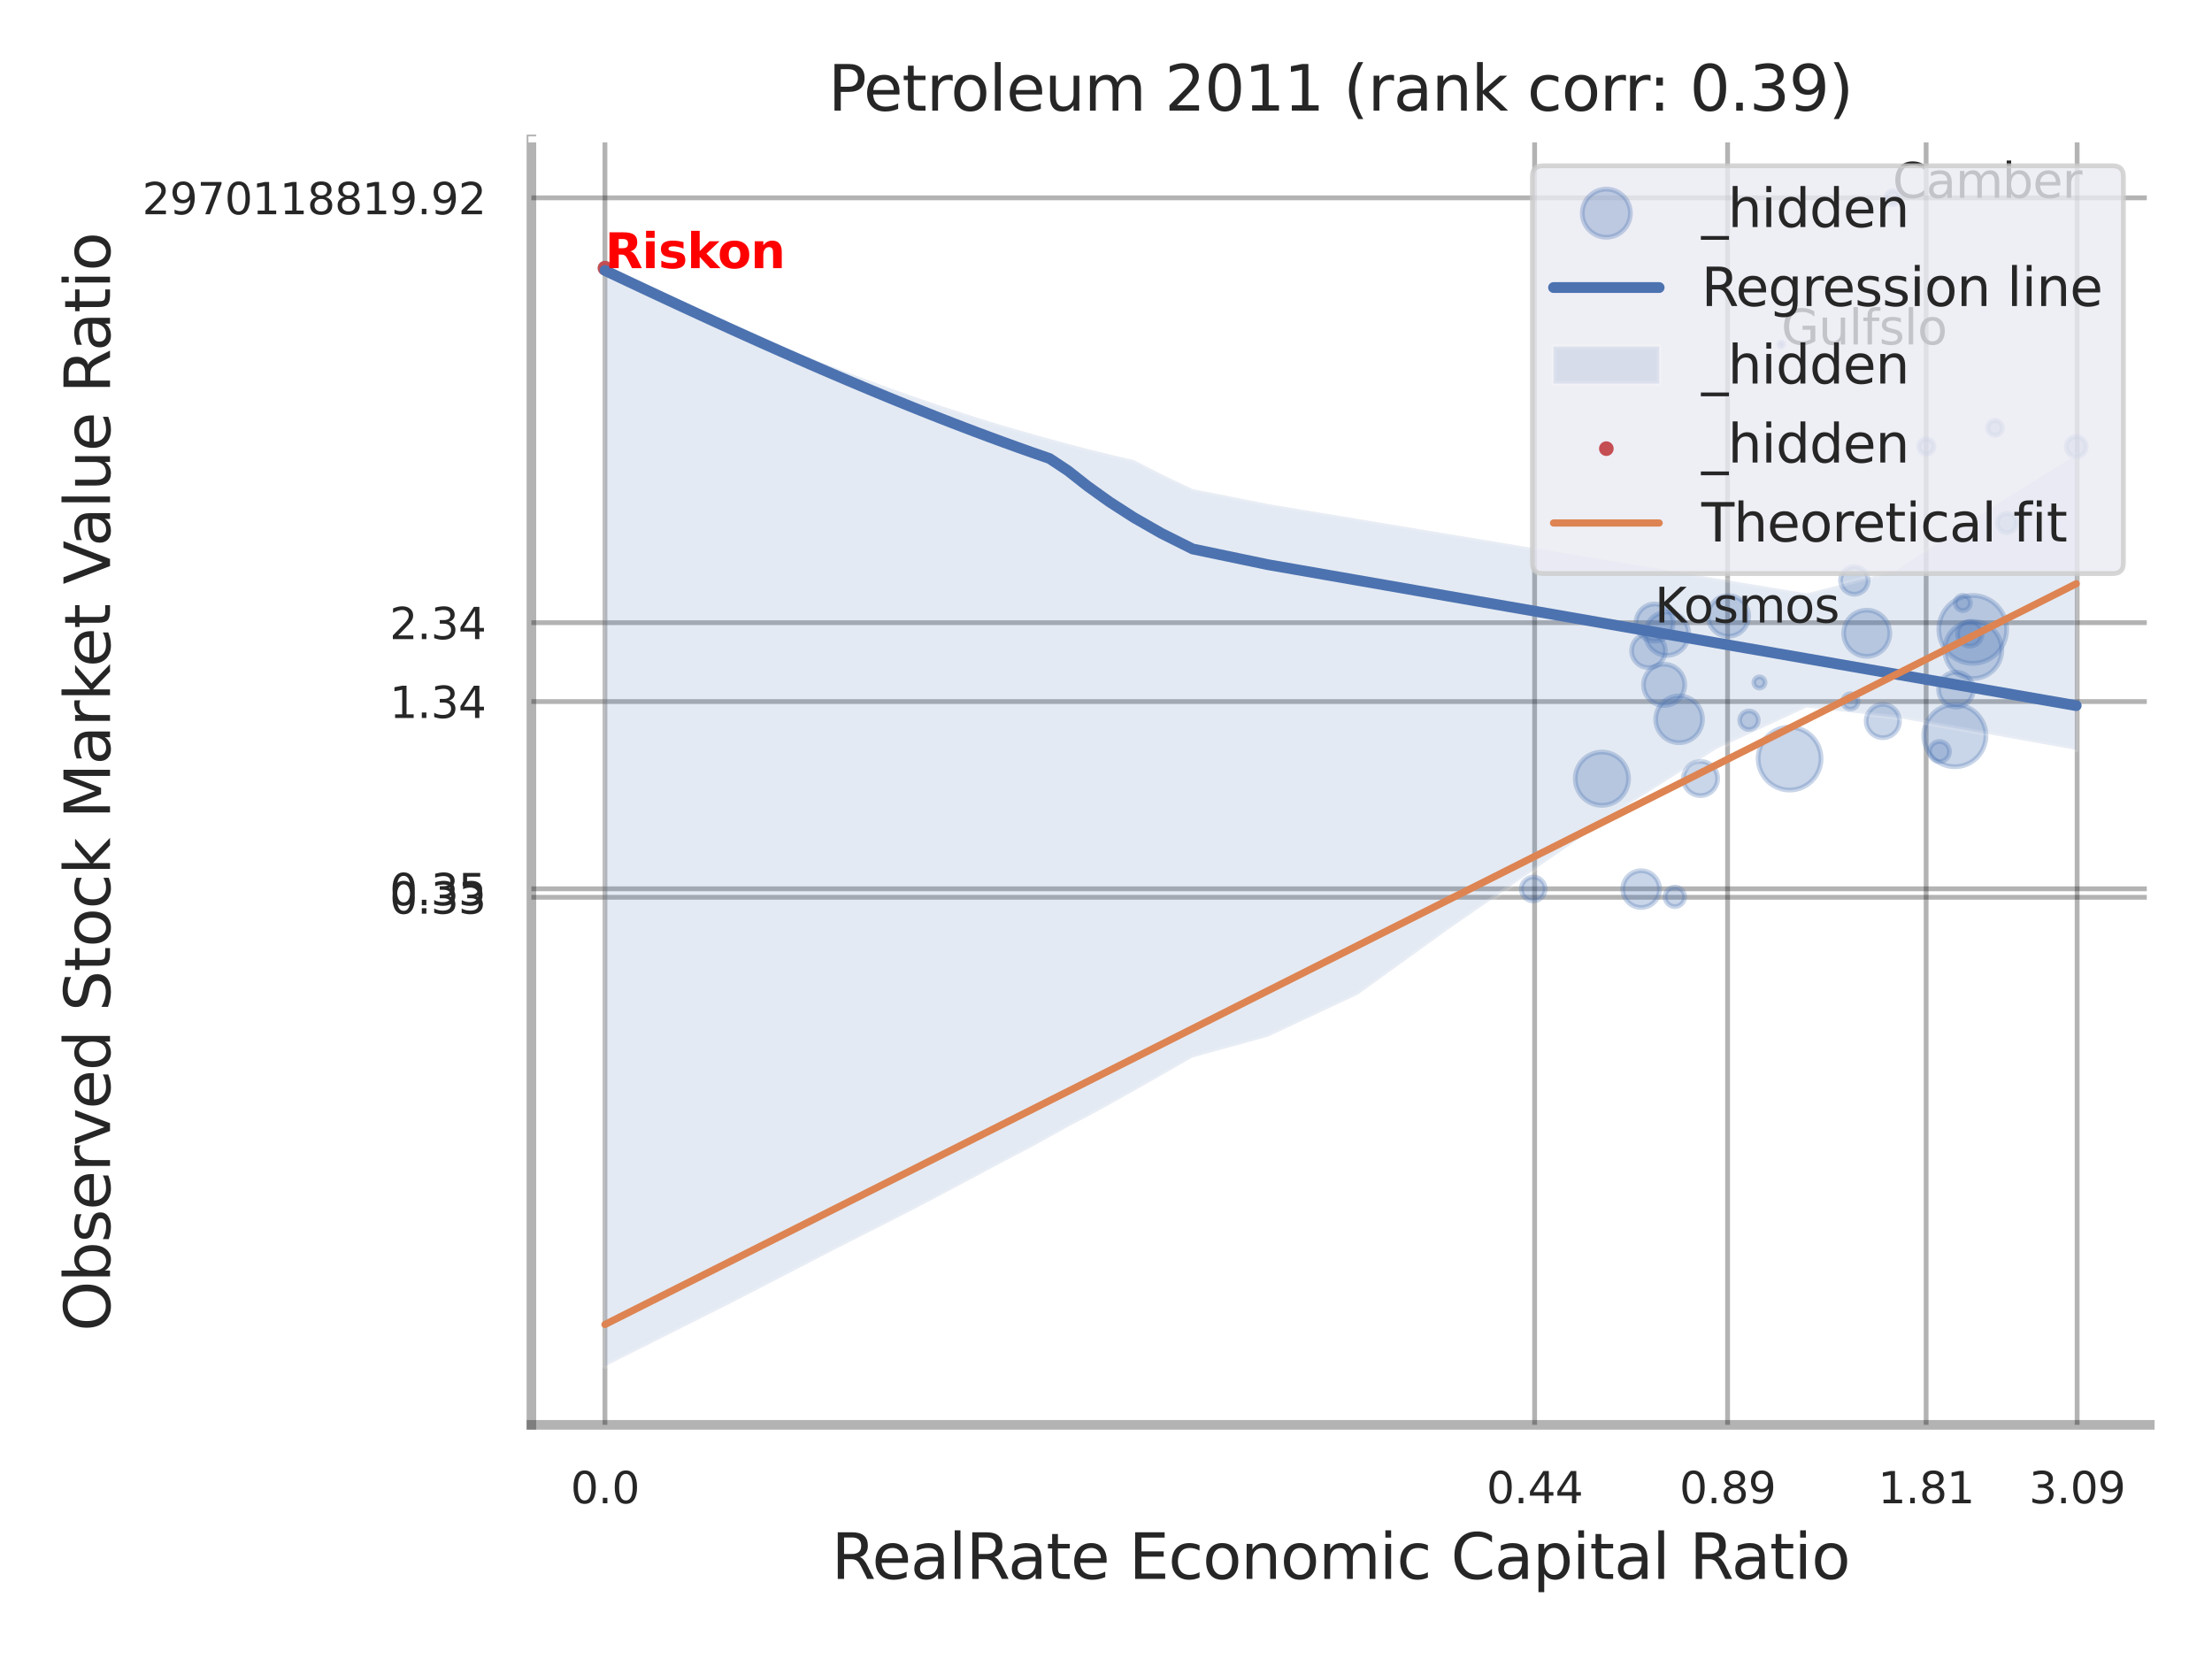 <?xml version="1.0" encoding="utf-8" standalone="no"?>
<!DOCTYPE svg PUBLIC "-//W3C//DTD SVG 1.1//EN"
  "http://www.w3.org/Graphics/SVG/1.1/DTD/svg11.dtd">
<svg xmlns:xlink="http://www.w3.org/1999/xlink" width="460.8pt" height="345.6pt" viewBox="0 0 460.8 345.6" xmlns="http://www.w3.org/2000/svg" version="1.1">
 <defs>
  <style type="text/css">*{stroke-linejoin: round; stroke-linecap: butt}</style>
 </defs>
 <g id="figure_1">
  <g id="patch_1">
   <path d="M 0 345.6 
L 460.8 345.6 
L 460.8 0 
L 0 0 
z
" style="fill: #ffffff"/>
  </g>
  <g id="axes_1">
   <g id="patch_2">
    <path d="M 110.7 296.82 
L 447.84 296.82 
L 447.84 29.04 
L 110.7 29.04 
z
" style="fill: #ffffff"/>
   </g>
   <g id="matplotlib.axis_1">
    <g id="xtick_1">
     <g id="line2d_1">
      <path d="M 126.021 296.82 
L 126.021 29.04 
" clip-path="url(#p49f3486f61)" style="fill: none; stroke: #000000; stroke-opacity: 0.3; stroke-linecap: round"/>
     </g>
     <g id="text_1">
      <!-- 0.0 -->
      <g style="fill: #262626" transform="translate(118.865 313.159) scale(0.09 -0.09)">
       <defs>
        <path id="DejaVuSans-30" d="M 2034 4250 
Q 1547 4250 1301 3770 
Q 1056 3291 1056 2328 
Q 1056 1369 1301 889 
Q 1547 409 2034 409 
Q 2525 409 2770 889 
Q 3016 1369 3016 2328 
Q 3016 3291 2770 3770 
Q 2525 4250 2034 4250 
z
M 2034 4750 
Q 2819 4750 3233 4129 
Q 3647 3509 3647 2328 
Q 3647 1150 3233 529 
Q 2819 -91 2034 -91 
Q 1250 -91 836 529 
Q 422 1150 422 2328 
Q 422 3509 836 4129 
Q 1250 4750 2034 4750 
z
" transform="scale(0.016)"/>
        <path id="DejaVuSans-2e" d="M 684 794 
L 1344 794 
L 1344 0 
L 684 0 
L 684 794 
z
" transform="scale(0.016)"/>
       </defs>
       <use xlink:href="#DejaVuSans-30"/>
       <use xlink:href="#DejaVuSans-2e" transform="translate(63.623 0)"/>
       <use xlink:href="#DejaVuSans-30" transform="translate(95.41 0)"/>
      </g>
     </g>
    </g>
    <g id="xtick_2">
     <g id="line2d_2">
      <path d="M 319.69 296.82 
L 319.69 29.04 
" clip-path="url(#p49f3486f61)" style="fill: none; stroke: #000000; stroke-opacity: 0.3; stroke-linecap: round"/>
     </g>
     <g id="text_2">
      <!-- 0.44 -->
      <g style="fill: #262626" transform="translate(309.671 313.159) scale(0.09 -0.09)">
       <defs>
        <path id="DejaVuSans-34" d="M 2419 4116 
L 825 1625 
L 2419 1625 
L 2419 4116 
z
M 2253 4666 
L 3047 4666 
L 3047 1625 
L 3713 1625 
L 3713 1100 
L 3047 1100 
L 3047 0 
L 2419 0 
L 2419 1100 
L 313 1100 
L 313 1709 
L 2253 4666 
z
" transform="scale(0.016)"/>
       </defs>
       <use xlink:href="#DejaVuSans-30"/>
       <use xlink:href="#DejaVuSans-2e" transform="translate(63.623 0)"/>
       <use xlink:href="#DejaVuSans-34" transform="translate(95.41 0)"/>
       <use xlink:href="#DejaVuSans-34" transform="translate(159.033 0)"/>
      </g>
     </g>
    </g>
    <g id="xtick_3">
     <g id="line2d_3">
      <path d="M 359.887 296.82 
L 359.887 29.04 
" clip-path="url(#p49f3486f61)" style="fill: none; stroke: #000000; stroke-opacity: 0.3; stroke-linecap: round"/>
     </g>
     <g id="text_3">
      <!-- 0.89 -->
      <g style="fill: #262626" transform="translate(349.867 313.159) scale(0.09 -0.09)">
       <defs>
        <path id="DejaVuSans-38" d="M 2034 2216 
Q 1584 2216 1326 1975 
Q 1069 1734 1069 1313 
Q 1069 891 1326 650 
Q 1584 409 2034 409 
Q 2484 409 2743 651 
Q 3003 894 3003 1313 
Q 3003 1734 2745 1975 
Q 2488 2216 2034 2216 
z
M 1403 2484 
Q 997 2584 770 2862 
Q 544 3141 544 3541 
Q 544 4100 942 4425 
Q 1341 4750 2034 4750 
Q 2731 4750 3128 4425 
Q 3525 4100 3525 3541 
Q 3525 3141 3298 2862 
Q 3072 2584 2669 2484 
Q 3125 2378 3379 2068 
Q 3634 1759 3634 1313 
Q 3634 634 3220 271 
Q 2806 -91 2034 -91 
Q 1263 -91 848 271 
Q 434 634 434 1313 
Q 434 1759 690 2068 
Q 947 2378 1403 2484 
z
M 1172 3481 
Q 1172 3119 1398 2916 
Q 1625 2713 2034 2713 
Q 2441 2713 2670 2916 
Q 2900 3119 2900 3481 
Q 2900 3844 2670 4047 
Q 2441 4250 2034 4250 
Q 1625 4250 1398 4047 
Q 1172 3844 1172 3481 
z
" transform="scale(0.016)"/>
        <path id="DejaVuSans-39" d="M 703 97 
L 703 672 
Q 941 559 1184 500 
Q 1428 441 1663 441 
Q 2288 441 2617 861 
Q 2947 1281 2994 2138 
Q 2813 1869 2534 1725 
Q 2256 1581 1919 1581 
Q 1219 1581 811 2004 
Q 403 2428 403 3163 
Q 403 3881 828 4315 
Q 1253 4750 1959 4750 
Q 2769 4750 3195 4129 
Q 3622 3509 3622 2328 
Q 3622 1225 3098 567 
Q 2575 -91 1691 -91 
Q 1453 -91 1209 -44 
Q 966 3 703 97 
z
M 1959 2075 
Q 2384 2075 2632 2365 
Q 2881 2656 2881 3163 
Q 2881 3666 2632 3958 
Q 2384 4250 1959 4250 
Q 1534 4250 1286 3958 
Q 1038 3666 1038 3163 
Q 1038 2656 1286 2365 
Q 1534 2075 1959 2075 
z
" transform="scale(0.016)"/>
       </defs>
       <use xlink:href="#DejaVuSans-30"/>
       <use xlink:href="#DejaVuSans-2e" transform="translate(63.623 0)"/>
       <use xlink:href="#DejaVuSans-38" transform="translate(95.41 0)"/>
       <use xlink:href="#DejaVuSans-39" transform="translate(159.033 0)"/>
      </g>
     </g>
    </g>
    <g id="xtick_4">
     <g id="line2d_4">
      <path d="M 401.248 296.82 
L 401.248 29.04 
" clip-path="url(#p49f3486f61)" style="fill: none; stroke: #000000; stroke-opacity: 0.3; stroke-linecap: round"/>
     </g>
     <g id="text_4">
      <!-- 1.81 -->
      <g style="fill: #262626" transform="translate(391.229 313.159) scale(0.09 -0.09)">
       <defs>
        <path id="DejaVuSans-31" d="M 794 531 
L 1825 531 
L 1825 4091 
L 703 3866 
L 703 4441 
L 1819 4666 
L 2450 4666 
L 2450 531 
L 3481 531 
L 3481 0 
L 794 0 
L 794 531 
z
" transform="scale(0.016)"/>
       </defs>
       <use xlink:href="#DejaVuSans-31"/>
       <use xlink:href="#DejaVuSans-2e" transform="translate(63.623 0)"/>
       <use xlink:href="#DejaVuSans-38" transform="translate(95.41 0)"/>
       <use xlink:href="#DejaVuSans-31" transform="translate(159.033 0)"/>
      </g>
     </g>
    </g>
    <g id="xtick_5">
     <g id="line2d_5">
      <path d="M 432.706 296.82 
L 432.706 29.04 
" clip-path="url(#p49f3486f61)" style="fill: none; stroke: #000000; stroke-opacity: 0.3; stroke-linecap: round"/>
     </g>
     <g id="text_5">
      <!-- 3.09 -->
      <g style="fill: #262626" transform="translate(422.686 313.159) scale(0.09 -0.09)">
       <defs>
        <path id="DejaVuSans-33" d="M 2597 2516 
Q 3050 2419 3304 2112 
Q 3559 1806 3559 1356 
Q 3559 666 3084 287 
Q 2609 -91 1734 -91 
Q 1441 -91 1130 -33 
Q 819 25 488 141 
L 488 750 
Q 750 597 1062 519 
Q 1375 441 1716 441 
Q 2309 441 2620 675 
Q 2931 909 2931 1356 
Q 2931 1769 2642 2001 
Q 2353 2234 1838 2234 
L 1294 2234 
L 1294 2753 
L 1863 2753 
Q 2328 2753 2575 2939 
Q 2822 3125 2822 3475 
Q 2822 3834 2567 4026 
Q 2313 4219 1838 4219 
Q 1578 4219 1281 4162 
Q 984 4106 628 3988 
L 628 4550 
Q 988 4650 1302 4700 
Q 1616 4750 1894 4750 
Q 2613 4750 3031 4423 
Q 3450 4097 3450 3541 
Q 3450 3153 3228 2886 
Q 3006 2619 2597 2516 
z
" transform="scale(0.016)"/>
       </defs>
       <use xlink:href="#DejaVuSans-33"/>
       <use xlink:href="#DejaVuSans-2e" transform="translate(63.623 0)"/>
       <use xlink:href="#DejaVuSans-30" transform="translate(95.41 0)"/>
       <use xlink:href="#DejaVuSans-39" transform="translate(159.033 0)"/>
      </g>
     </g>
    </g>
    <g id="xtick_6"/>
    <g id="xtick_7"/>
    <g id="xtick_8"/>
    <g id="text_6">
     <!-- RealRate Economic Capital Ratio -->
     <g style="fill: #262626" transform="translate(173.216 328.908) scale(0.13 -0.13)">
      <defs>
       <path id="DejaVuSans-52" d="M 2841 2188 
Q 3044 2119 3236 1894 
Q 3428 1669 3622 1275 
L 4263 0 
L 3584 0 
L 2988 1197 
Q 2756 1666 2539 1819 
Q 2322 1972 1947 1972 
L 1259 1972 
L 1259 0 
L 628 0 
L 628 4666 
L 2053 4666 
Q 2853 4666 3247 4331 
Q 3641 3997 3641 3322 
Q 3641 2881 3436 2590 
Q 3231 2300 2841 2188 
z
M 1259 4147 
L 1259 2491 
L 2053 2491 
Q 2509 2491 2742 2702 
Q 2975 2913 2975 3322 
Q 2975 3731 2742 3939 
Q 2509 4147 2053 4147 
L 1259 4147 
z
" transform="scale(0.016)"/>
       <path id="DejaVuSans-65" d="M 3597 1894 
L 3597 1613 
L 953 1613 
Q 991 1019 1311 708 
Q 1631 397 2203 397 
Q 2534 397 2845 478 
Q 3156 559 3463 722 
L 3463 178 
Q 3153 47 2828 -22 
Q 2503 -91 2169 -91 
Q 1331 -91 842 396 
Q 353 884 353 1716 
Q 353 2575 817 3079 
Q 1281 3584 2069 3584 
Q 2775 3584 3186 3129 
Q 3597 2675 3597 1894 
z
M 3022 2063 
Q 3016 2534 2758 2815 
Q 2500 3097 2075 3097 
Q 1594 3097 1305 2825 
Q 1016 2553 972 2059 
L 3022 2063 
z
" transform="scale(0.016)"/>
       <path id="DejaVuSans-61" d="M 2194 1759 
Q 1497 1759 1228 1600 
Q 959 1441 959 1056 
Q 959 750 1161 570 
Q 1363 391 1709 391 
Q 2188 391 2477 730 
Q 2766 1069 2766 1631 
L 2766 1759 
L 2194 1759 
z
M 3341 1997 
L 3341 0 
L 2766 0 
L 2766 531 
Q 2569 213 2275 61 
Q 1981 -91 1556 -91 
Q 1019 -91 701 211 
Q 384 513 384 1019 
Q 384 1609 779 1909 
Q 1175 2209 1959 2209 
L 2766 2209 
L 2766 2266 
Q 2766 2663 2505 2880 
Q 2244 3097 1772 3097 
Q 1472 3097 1187 3025 
Q 903 2953 641 2809 
L 641 3341 
Q 956 3463 1253 3523 
Q 1550 3584 1831 3584 
Q 2591 3584 2966 3190 
Q 3341 2797 3341 1997 
z
" transform="scale(0.016)"/>
       <path id="DejaVuSans-6c" d="M 603 4863 
L 1178 4863 
L 1178 0 
L 603 0 
L 603 4863 
z
" transform="scale(0.016)"/>
       <path id="DejaVuSans-74" d="M 1172 4494 
L 1172 3500 
L 2356 3500 
L 2356 3053 
L 1172 3053 
L 1172 1153 
Q 1172 725 1289 603 
Q 1406 481 1766 481 
L 2356 481 
L 2356 0 
L 1766 0 
Q 1100 0 847 248 
Q 594 497 594 1153 
L 594 3053 
L 172 3053 
L 172 3500 
L 594 3500 
L 594 4494 
L 1172 4494 
z
" transform="scale(0.016)"/>
       <path id="DejaVuSans-20" transform="scale(0.016)"/>
       <path id="DejaVuSans-45" d="M 628 4666 
L 3578 4666 
L 3578 4134 
L 1259 4134 
L 1259 2753 
L 3481 2753 
L 3481 2222 
L 1259 2222 
L 1259 531 
L 3634 531 
L 3634 0 
L 628 0 
L 628 4666 
z
" transform="scale(0.016)"/>
       <path id="DejaVuSans-63" d="M 3122 3366 
L 3122 2828 
Q 2878 2963 2633 3030 
Q 2388 3097 2138 3097 
Q 1578 3097 1268 2742 
Q 959 2388 959 1747 
Q 959 1106 1268 751 
Q 1578 397 2138 397 
Q 2388 397 2633 464 
Q 2878 531 3122 666 
L 3122 134 
Q 2881 22 2623 -34 
Q 2366 -91 2075 -91 
Q 1284 -91 818 406 
Q 353 903 353 1747 
Q 353 2603 823 3093 
Q 1294 3584 2113 3584 
Q 2378 3584 2631 3529 
Q 2884 3475 3122 3366 
z
" transform="scale(0.016)"/>
       <path id="DejaVuSans-6f" d="M 1959 3097 
Q 1497 3097 1228 2736 
Q 959 2375 959 1747 
Q 959 1119 1226 758 
Q 1494 397 1959 397 
Q 2419 397 2687 759 
Q 2956 1122 2956 1747 
Q 2956 2369 2687 2733 
Q 2419 3097 1959 3097 
z
M 1959 3584 
Q 2709 3584 3137 3096 
Q 3566 2609 3566 1747 
Q 3566 888 3137 398 
Q 2709 -91 1959 -91 
Q 1206 -91 779 398 
Q 353 888 353 1747 
Q 353 2609 779 3096 
Q 1206 3584 1959 3584 
z
" transform="scale(0.016)"/>
       <path id="DejaVuSans-6e" d="M 3513 2113 
L 3513 0 
L 2938 0 
L 2938 2094 
Q 2938 2591 2744 2837 
Q 2550 3084 2163 3084 
Q 1697 3084 1428 2787 
Q 1159 2491 1159 1978 
L 1159 0 
L 581 0 
L 581 3500 
L 1159 3500 
L 1159 2956 
Q 1366 3272 1645 3428 
Q 1925 3584 2291 3584 
Q 2894 3584 3203 3211 
Q 3513 2838 3513 2113 
z
" transform="scale(0.016)"/>
       <path id="DejaVuSans-6d" d="M 3328 2828 
Q 3544 3216 3844 3400 
Q 4144 3584 4550 3584 
Q 5097 3584 5394 3201 
Q 5691 2819 5691 2113 
L 5691 0 
L 5113 0 
L 5113 2094 
Q 5113 2597 4934 2840 
Q 4756 3084 4391 3084 
Q 3944 3084 3684 2787 
Q 3425 2491 3425 1978 
L 3425 0 
L 2847 0 
L 2847 2094 
Q 2847 2600 2669 2842 
Q 2491 3084 2119 3084 
Q 1678 3084 1418 2786 
Q 1159 2488 1159 1978 
L 1159 0 
L 581 0 
L 581 3500 
L 1159 3500 
L 1159 2956 
Q 1356 3278 1631 3431 
Q 1906 3584 2284 3584 
Q 2666 3584 2933 3390 
Q 3200 3197 3328 2828 
z
" transform="scale(0.016)"/>
       <path id="DejaVuSans-69" d="M 603 3500 
L 1178 3500 
L 1178 0 
L 603 0 
L 603 3500 
z
M 603 4863 
L 1178 4863 
L 1178 4134 
L 603 4134 
L 603 4863 
z
" transform="scale(0.016)"/>
       <path id="DejaVuSans-43" d="M 4122 4306 
L 4122 3641 
Q 3803 3938 3442 4084 
Q 3081 4231 2675 4231 
Q 1875 4231 1450 3742 
Q 1025 3253 1025 2328 
Q 1025 1406 1450 917 
Q 1875 428 2675 428 
Q 3081 428 3442 575 
Q 3803 722 4122 1019 
L 4122 359 
Q 3791 134 3420 21 
Q 3050 -91 2638 -91 
Q 1578 -91 968 557 
Q 359 1206 359 2328 
Q 359 3453 968 4101 
Q 1578 4750 2638 4750 
Q 3056 4750 3426 4639 
Q 3797 4528 4122 4306 
z
" transform="scale(0.016)"/>
       <path id="DejaVuSans-70" d="M 1159 525 
L 1159 -1331 
L 581 -1331 
L 581 3500 
L 1159 3500 
L 1159 2969 
Q 1341 3281 1617 3432 
Q 1894 3584 2278 3584 
Q 2916 3584 3314 3078 
Q 3713 2572 3713 1747 
Q 3713 922 3314 415 
Q 2916 -91 2278 -91 
Q 1894 -91 1617 61 
Q 1341 213 1159 525 
z
M 3116 1747 
Q 3116 2381 2855 2742 
Q 2594 3103 2138 3103 
Q 1681 3103 1420 2742 
Q 1159 2381 1159 1747 
Q 1159 1113 1420 752 
Q 1681 391 2138 391 
Q 2594 391 2855 752 
Q 3116 1113 3116 1747 
z
" transform="scale(0.016)"/>
      </defs>
      <use xlink:href="#DejaVuSans-52"/>
      <use xlink:href="#DejaVuSans-65" transform="translate(64.982 0)"/>
      <use xlink:href="#DejaVuSans-61" transform="translate(126.506 0)"/>
      <use xlink:href="#DejaVuSans-6c" transform="translate(187.785 0)"/>
      <use xlink:href="#DejaVuSans-52" transform="translate(215.568 0)"/>
      <use xlink:href="#DejaVuSans-61" transform="translate(282.801 0)"/>
      <use xlink:href="#DejaVuSans-74" transform="translate(344.08 0)"/>
      <use xlink:href="#DejaVuSans-65" transform="translate(383.289 0)"/>
      <use xlink:href="#DejaVuSans-20" transform="translate(444.812 0)"/>
      <use xlink:href="#DejaVuSans-45" transform="translate(476.6 0)"/>
      <use xlink:href="#DejaVuSans-63" transform="translate(539.783 0)"/>
      <use xlink:href="#DejaVuSans-6f" transform="translate(594.764 0)"/>
      <use xlink:href="#DejaVuSans-6e" transform="translate(655.945 0)"/>
      <use xlink:href="#DejaVuSans-6f" transform="translate(719.324 0)"/>
      <use xlink:href="#DejaVuSans-6d" transform="translate(780.506 0)"/>
      <use xlink:href="#DejaVuSans-69" transform="translate(877.918 0)"/>
      <use xlink:href="#DejaVuSans-63" transform="translate(905.701 0)"/>
      <use xlink:href="#DejaVuSans-20" transform="translate(960.682 0)"/>
      <use xlink:href="#DejaVuSans-43" transform="translate(992.469 0)"/>
      <use xlink:href="#DejaVuSans-61" transform="translate(1062.293 0)"/>
      <use xlink:href="#DejaVuSans-70" transform="translate(1123.572 0)"/>
      <use xlink:href="#DejaVuSans-69" transform="translate(1187.049 0)"/>
      <use xlink:href="#DejaVuSans-74" transform="translate(1214.832 0)"/>
      <use xlink:href="#DejaVuSans-61" transform="translate(1254.041 0)"/>
      <use xlink:href="#DejaVuSans-6c" transform="translate(1315.32 0)"/>
      <use xlink:href="#DejaVuSans-20" transform="translate(1343.104 0)"/>
      <use xlink:href="#DejaVuSans-52" transform="translate(1374.891 0)"/>
      <use xlink:href="#DejaVuSans-61" transform="translate(1442.123 0)"/>
      <use xlink:href="#DejaVuSans-74" transform="translate(1503.402 0)"/>
      <use xlink:href="#DejaVuSans-69" transform="translate(1542.611 0)"/>
      <use xlink:href="#DejaVuSans-6f" transform="translate(1570.395 0)"/>
     </g>
    </g>
   </g>
   <g id="matplotlib.axis_2">
    <g id="ytick_1">
     <g id="line2d_6">
      <path d="M 110.7 186.915 
L 447.84 186.915 
" clip-path="url(#p49f3486f61)" style="fill: none; stroke: #000000; stroke-opacity: 0.3; stroke-linecap: round"/>
     </g>
     <g id="text_7">
      <!-- 0.33 -->
      <g style="fill: #262626" transform="translate(81.161 190.334) scale(0.09 -0.09)">
       <use xlink:href="#DejaVuSans-30"/>
       <use xlink:href="#DejaVuSans-2e" transform="translate(63.623 0)"/>
       <use xlink:href="#DejaVuSans-33" transform="translate(95.41 0)"/>
       <use xlink:href="#DejaVuSans-33" transform="translate(159.033 0)"/>
      </g>
     </g>
    </g>
    <g id="ytick_2">
     <g id="line2d_7">
      <path d="M 110.7 185.155 
L 447.84 185.155 
" clip-path="url(#p49f3486f61)" style="fill: none; stroke: #000000; stroke-opacity: 0.3; stroke-linecap: round"/>
     </g>
     <g id="text_8">
      <!-- 0.35 -->
      <g style="fill: #262626" transform="translate(81.161 188.575) scale(0.09 -0.09)">
       <defs>
        <path id="DejaVuSans-35" d="M 691 4666 
L 3169 4666 
L 3169 4134 
L 1269 4134 
L 1269 2991 
Q 1406 3038 1543 3061 
Q 1681 3084 1819 3084 
Q 2600 3084 3056 2656 
Q 3513 2228 3513 1497 
Q 3513 744 3044 326 
Q 2575 -91 1722 -91 
Q 1428 -91 1123 -41 
Q 819 9 494 109 
L 494 744 
Q 775 591 1075 516 
Q 1375 441 1709 441 
Q 2250 441 2565 725 
Q 2881 1009 2881 1497 
Q 2881 1984 2565 2268 
Q 2250 2553 1709 2553 
Q 1456 2553 1204 2497 
Q 953 2441 691 2322 
L 691 4666 
z
" transform="scale(0.016)"/>
       </defs>
       <use xlink:href="#DejaVuSans-30"/>
       <use xlink:href="#DejaVuSans-2e" transform="translate(63.623 0)"/>
       <use xlink:href="#DejaVuSans-33" transform="translate(95.41 0)"/>
       <use xlink:href="#DejaVuSans-35" transform="translate(159.033 0)"/>
      </g>
     </g>
    </g>
    <g id="ytick_3">
     <g id="line2d_8">
      <path d="M 110.7 146.147 
L 447.84 146.147 
" clip-path="url(#p49f3486f61)" style="fill: none; stroke: #000000; stroke-opacity: 0.3; stroke-linecap: round"/>
     </g>
     <g id="text_9">
      <!-- 1.34 -->
      <g style="fill: #262626" transform="translate(81.161 149.566) scale(0.09 -0.09)">
       <use xlink:href="#DejaVuSans-31"/>
       <use xlink:href="#DejaVuSans-2e" transform="translate(63.623 0)"/>
       <use xlink:href="#DejaVuSans-33" transform="translate(95.41 0)"/>
       <use xlink:href="#DejaVuSans-34" transform="translate(159.033 0)"/>
      </g>
     </g>
    </g>
    <g id="ytick_4">
     <g id="line2d_9">
      <path d="M 110.7 129.722 
L 447.84 129.722 
" clip-path="url(#p49f3486f61)" style="fill: none; stroke: #000000; stroke-opacity: 0.3; stroke-linecap: round"/>
     </g>
     <g id="text_10">
      <!-- 2.34 -->
      <g style="fill: #262626" transform="translate(81.161 133.142) scale(0.09 -0.09)">
       <defs>
        <path id="DejaVuSans-32" d="M 1228 531 
L 3431 531 
L 3431 0 
L 469 0 
L 469 531 
Q 828 903 1448 1529 
Q 2069 2156 2228 2338 
Q 2531 2678 2651 2914 
Q 2772 3150 2772 3378 
Q 2772 3750 2511 3984 
Q 2250 4219 1831 4219 
Q 1534 4219 1204 4116 
Q 875 4013 500 3803 
L 500 4441 
Q 881 4594 1212 4672 
Q 1544 4750 1819 4750 
Q 2544 4750 2975 4387 
Q 3406 4025 3406 3419 
Q 3406 3131 3298 2873 
Q 3191 2616 2906 2266 
Q 2828 2175 2409 1742 
Q 1991 1309 1228 531 
z
" transform="scale(0.016)"/>
       </defs>
       <use xlink:href="#DejaVuSans-32"/>
       <use xlink:href="#DejaVuSans-2e" transform="translate(63.623 0)"/>
       <use xlink:href="#DejaVuSans-33" transform="translate(95.41 0)"/>
       <use xlink:href="#DejaVuSans-34" transform="translate(159.033 0)"/>
      </g>
     </g>
    </g>
    <g id="ytick_5">
     <g id="line2d_10">
      <path d="M 110.7 41.214 
L 447.84 41.214 
" clip-path="url(#p49f3486f61)" style="fill: none; stroke: #000000; stroke-opacity: 0.3; stroke-linecap: round"/>
     </g>
     <g id="text_11">
      <!-- 2970118819.92 -->
      <g style="fill: #262626" transform="translate(29.625 44.633) scale(0.09 -0.09)">
       <defs>
        <path id="DejaVuSans-37" d="M 525 4666 
L 3525 4666 
L 3525 4397 
L 1831 0 
L 1172 0 
L 2766 4134 
L 525 4134 
L 525 4666 
z
" transform="scale(0.016)"/>
       </defs>
       <use xlink:href="#DejaVuSans-32"/>
       <use xlink:href="#DejaVuSans-39" transform="translate(63.623 0)"/>
       <use xlink:href="#DejaVuSans-37" transform="translate(127.246 0)"/>
       <use xlink:href="#DejaVuSans-30" transform="translate(190.869 0)"/>
       <use xlink:href="#DejaVuSans-31" transform="translate(254.492 0)"/>
       <use xlink:href="#DejaVuSans-31" transform="translate(318.115 0)"/>
       <use xlink:href="#DejaVuSans-38" transform="translate(381.738 0)"/>
       <use xlink:href="#DejaVuSans-38" transform="translate(445.361 0)"/>
       <use xlink:href="#DejaVuSans-31" transform="translate(508.984 0)"/>
       <use xlink:href="#DejaVuSans-39" transform="translate(572.607 0)"/>
       <use xlink:href="#DejaVuSans-2e" transform="translate(636.23 0)"/>
       <use xlink:href="#DejaVuSans-39" transform="translate(668.018 0)"/>
       <use xlink:href="#DejaVuSans-32" transform="translate(731.641 0)"/>
      </g>
     </g>
    </g>
    <g id="ytick_6"/>
    <g id="ytick_7"/>
    <g id="ytick_8"/>
    <g id="ytick_9"/>
    <g id="ytick_10"/>
    <g id="text_12">
     <!-- Observed Stock Market Value Ratio -->
     <g style="fill: #262626" transform="translate(22.921 277.332) rotate(-90) scale(0.13 -0.13)">
      <defs>
       <path id="DejaVuSans-4f" d="M 2522 4238 
Q 1834 4238 1429 3725 
Q 1025 3213 1025 2328 
Q 1025 1447 1429 934 
Q 1834 422 2522 422 
Q 3209 422 3611 934 
Q 4013 1447 4013 2328 
Q 4013 3213 3611 3725 
Q 3209 4238 2522 4238 
z
M 2522 4750 
Q 3503 4750 4090 4092 
Q 4678 3434 4678 2328 
Q 4678 1225 4090 567 
Q 3503 -91 2522 -91 
Q 1538 -91 948 565 
Q 359 1222 359 2328 
Q 359 3434 948 4092 
Q 1538 4750 2522 4750 
z
" transform="scale(0.016)"/>
       <path id="DejaVuSans-62" d="M 3116 1747 
Q 3116 2381 2855 2742 
Q 2594 3103 2138 3103 
Q 1681 3103 1420 2742 
Q 1159 2381 1159 1747 
Q 1159 1113 1420 752 
Q 1681 391 2138 391 
Q 2594 391 2855 752 
Q 3116 1113 3116 1747 
z
M 1159 2969 
Q 1341 3281 1617 3432 
Q 1894 3584 2278 3584 
Q 2916 3584 3314 3078 
Q 3713 2572 3713 1747 
Q 3713 922 3314 415 
Q 2916 -91 2278 -91 
Q 1894 -91 1617 61 
Q 1341 213 1159 525 
L 1159 0 
L 581 0 
L 581 4863 
L 1159 4863 
L 1159 2969 
z
" transform="scale(0.016)"/>
       <path id="DejaVuSans-73" d="M 2834 3397 
L 2834 2853 
Q 2591 2978 2328 3040 
Q 2066 3103 1784 3103 
Q 1356 3103 1142 2972 
Q 928 2841 928 2578 
Q 928 2378 1081 2264 
Q 1234 2150 1697 2047 
L 1894 2003 
Q 2506 1872 2764 1633 
Q 3022 1394 3022 966 
Q 3022 478 2636 193 
Q 2250 -91 1575 -91 
Q 1294 -91 989 -36 
Q 684 19 347 128 
L 347 722 
Q 666 556 975 473 
Q 1284 391 1588 391 
Q 1994 391 2212 530 
Q 2431 669 2431 922 
Q 2431 1156 2273 1281 
Q 2116 1406 1581 1522 
L 1381 1569 
Q 847 1681 609 1914 
Q 372 2147 372 2553 
Q 372 3047 722 3315 
Q 1072 3584 1716 3584 
Q 2034 3584 2315 3537 
Q 2597 3491 2834 3397 
z
" transform="scale(0.016)"/>
       <path id="DejaVuSans-72" d="M 2631 2963 
Q 2534 3019 2420 3045 
Q 2306 3072 2169 3072 
Q 1681 3072 1420 2755 
Q 1159 2438 1159 1844 
L 1159 0 
L 581 0 
L 581 3500 
L 1159 3500 
L 1159 2956 
Q 1341 3275 1631 3429 
Q 1922 3584 2338 3584 
Q 2397 3584 2469 3576 
Q 2541 3569 2628 3553 
L 2631 2963 
z
" transform="scale(0.016)"/>
       <path id="DejaVuSans-76" d="M 191 3500 
L 800 3500 
L 1894 563 
L 2988 3500 
L 3597 3500 
L 2284 0 
L 1503 0 
L 191 3500 
z
" transform="scale(0.016)"/>
       <path id="DejaVuSans-64" d="M 2906 2969 
L 2906 4863 
L 3481 4863 
L 3481 0 
L 2906 0 
L 2906 525 
Q 2725 213 2448 61 
Q 2172 -91 1784 -91 
Q 1150 -91 751 415 
Q 353 922 353 1747 
Q 353 2572 751 3078 
Q 1150 3584 1784 3584 
Q 2172 3584 2448 3432 
Q 2725 3281 2906 2969 
z
M 947 1747 
Q 947 1113 1208 752 
Q 1469 391 1925 391 
Q 2381 391 2643 752 
Q 2906 1113 2906 1747 
Q 2906 2381 2643 2742 
Q 2381 3103 1925 3103 
Q 1469 3103 1208 2742 
Q 947 2381 947 1747 
z
" transform="scale(0.016)"/>
       <path id="DejaVuSans-53" d="M 3425 4513 
L 3425 3897 
Q 3066 4069 2747 4153 
Q 2428 4238 2131 4238 
Q 1616 4238 1336 4038 
Q 1056 3838 1056 3469 
Q 1056 3159 1242 3001 
Q 1428 2844 1947 2747 
L 2328 2669 
Q 3034 2534 3370 2195 
Q 3706 1856 3706 1288 
Q 3706 609 3251 259 
Q 2797 -91 1919 -91 
Q 1588 -91 1214 -16 
Q 841 59 441 206 
L 441 856 
Q 825 641 1194 531 
Q 1563 422 1919 422 
Q 2459 422 2753 634 
Q 3047 847 3047 1241 
Q 3047 1584 2836 1778 
Q 2625 1972 2144 2069 
L 1759 2144 
Q 1053 2284 737 2584 
Q 422 2884 422 3419 
Q 422 4038 858 4394 
Q 1294 4750 2059 4750 
Q 2388 4750 2728 4690 
Q 3069 4631 3425 4513 
z
" transform="scale(0.016)"/>
       <path id="DejaVuSans-6b" d="M 581 4863 
L 1159 4863 
L 1159 1991 
L 2875 3500 
L 3609 3500 
L 1753 1863 
L 3688 0 
L 2938 0 
L 1159 1709 
L 1159 0 
L 581 0 
L 581 4863 
z
" transform="scale(0.016)"/>
       <path id="DejaVuSans-4d" d="M 628 4666 
L 1569 4666 
L 2759 1491 
L 3956 4666 
L 4897 4666 
L 4897 0 
L 4281 0 
L 4281 4097 
L 3078 897 
L 2444 897 
L 1241 4097 
L 1241 0 
L 628 0 
L 628 4666 
z
" transform="scale(0.016)"/>
       <path id="DejaVuSans-56" d="M 1831 0 
L 50 4666 
L 709 4666 
L 2188 738 
L 3669 4666 
L 4325 4666 
L 2547 0 
L 1831 0 
z
" transform="scale(0.016)"/>
       <path id="DejaVuSans-75" d="M 544 1381 
L 544 3500 
L 1119 3500 
L 1119 1403 
Q 1119 906 1312 657 
Q 1506 409 1894 409 
Q 2359 409 2629 706 
Q 2900 1003 2900 1516 
L 2900 3500 
L 3475 3500 
L 3475 0 
L 2900 0 
L 2900 538 
Q 2691 219 2414 64 
Q 2138 -91 1772 -91 
Q 1169 -91 856 284 
Q 544 659 544 1381 
z
M 1991 3584 
L 1991 3584 
z
" transform="scale(0.016)"/>
      </defs>
      <use xlink:href="#DejaVuSans-4f"/>
      <use xlink:href="#DejaVuSans-62" transform="translate(78.711 0)"/>
      <use xlink:href="#DejaVuSans-73" transform="translate(142.188 0)"/>
      <use xlink:href="#DejaVuSans-65" transform="translate(194.287 0)"/>
      <use xlink:href="#DejaVuSans-72" transform="translate(255.811 0)"/>
      <use xlink:href="#DejaVuSans-76" transform="translate(296.924 0)"/>
      <use xlink:href="#DejaVuSans-65" transform="translate(356.104 0)"/>
      <use xlink:href="#DejaVuSans-64" transform="translate(417.627 0)"/>
      <use xlink:href="#DejaVuSans-20" transform="translate(481.104 0)"/>
      <use xlink:href="#DejaVuSans-53" transform="translate(512.891 0)"/>
      <use xlink:href="#DejaVuSans-74" transform="translate(576.367 0)"/>
      <use xlink:href="#DejaVuSans-6f" transform="translate(615.576 0)"/>
      <use xlink:href="#DejaVuSans-63" transform="translate(676.758 0)"/>
      <use xlink:href="#DejaVuSans-6b" transform="translate(731.738 0)"/>
      <use xlink:href="#DejaVuSans-20" transform="translate(789.648 0)"/>
      <use xlink:href="#DejaVuSans-4d" transform="translate(821.436 0)"/>
      <use xlink:href="#DejaVuSans-61" transform="translate(907.715 0)"/>
      <use xlink:href="#DejaVuSans-72" transform="translate(968.994 0)"/>
      <use xlink:href="#DejaVuSans-6b" transform="translate(1010.107 0)"/>
      <use xlink:href="#DejaVuSans-65" transform="translate(1064.393 0)"/>
      <use xlink:href="#DejaVuSans-74" transform="translate(1125.916 0)"/>
      <use xlink:href="#DejaVuSans-20" transform="translate(1165.125 0)"/>
      <use xlink:href="#DejaVuSans-56" transform="translate(1196.912 0)"/>
      <use xlink:href="#DejaVuSans-61" transform="translate(1257.57 0)"/>
      <use xlink:href="#DejaVuSans-6c" transform="translate(1318.85 0)"/>
      <use xlink:href="#DejaVuSans-75" transform="translate(1346.633 0)"/>
      <use xlink:href="#DejaVuSans-65" transform="translate(1410.012 0)"/>
      <use xlink:href="#DejaVuSans-20" transform="translate(1471.535 0)"/>
      <use xlink:href="#DejaVuSans-52" transform="translate(1503.322 0)"/>
      <use xlink:href="#DejaVuSans-61" transform="translate(1570.555 0)"/>
      <use xlink:href="#DejaVuSans-74" transform="translate(1631.834 0)"/>
      <use xlink:href="#DejaVuSans-69" transform="translate(1671.043 0)"/>
      <use xlink:href="#DejaVuSans-6f" transform="translate(1698.826 0)"/>
     </g>
    </g>
   </g>
   <g id="PathCollection_1">
    <path d="M 388.877 136.729 
C 390.153 136.729 391.376 136.222 392.278 135.32 
C 393.18 134.418 393.687 133.195 393.687 131.919 
C 393.687 130.644 393.18 129.42 392.278 128.518 
C 391.376 127.617 390.153 127.11 388.877 127.11 
C 387.602 127.11 386.379 127.617 385.477 128.518 
C 384.575 129.42 384.068 130.644 384.068 131.919 
C 384.068 133.195 384.575 134.418 385.477 135.32 
C 386.379 136.222 387.602 136.729 388.877 136.729 
z
" clip-path="url(#p49f3486f61)" style="fill: #4c72b0; fill-opacity: 0.3; stroke: #4c72b0; stroke-opacity: 0.3"/>
    <path d="M 348.905 188.857 
C 349.443 188.857 349.96 188.643 350.341 188.262 
C 350.721 187.881 350.935 187.365 350.935 186.827 
C 350.935 186.288 350.721 185.772 350.341 185.391 
C 349.96 185.01 349.443 184.796 348.905 184.796 
C 348.367 184.796 347.85 185.01 347.469 185.391 
C 347.089 185.772 346.875 186.288 346.875 186.827 
C 346.875 187.365 347.089 187.881 347.469 188.262 
C 347.85 188.643 348.367 188.857 348.905 188.857 
z
" clip-path="url(#p49f3486f61)" style="fill: #4c72b0; fill-opacity: 0.3; stroke: #4c72b0; stroke-opacity: 0.3"/>
    <path d="M 341.882 189.047 
C 342.897 189.047 343.87 188.644 344.588 187.927 
C 345.305 187.209 345.708 186.236 345.708 185.221 
C 345.708 184.206 345.305 183.232 344.588 182.515 
C 343.87 181.797 342.897 181.394 341.882 181.394 
C 340.867 181.394 339.893 181.797 339.176 182.515 
C 338.458 183.232 338.055 184.206 338.055 185.221 
C 338.055 186.236 338.458 187.209 339.176 187.927 
C 339.893 188.644 340.867 189.047 341.882 189.047 
z
" clip-path="url(#p49f3486f61)" style="fill: #4c72b0; fill-opacity: 0.3; stroke: #4c72b0; stroke-opacity: 0.3"/>
    <path d="M 349.785 154.718 
C 351.078 154.718 352.318 154.204 353.232 153.29 
C 354.147 152.375 354.66 151.135 354.66 149.842 
C 354.66 148.549 354.147 147.309 353.232 146.395 
C 352.318 145.48 351.078 144.967 349.785 144.967 
C 348.492 144.967 347.251 145.48 346.337 146.395 
C 345.423 147.309 344.909 148.549 344.909 149.842 
C 344.909 151.135 345.423 152.375 346.337 153.29 
C 347.251 154.204 348.492 154.718 349.785 154.718 
z
" clip-path="url(#p49f3486f61)" style="fill: #4c72b0; fill-opacity: 0.3; stroke: #4c72b0; stroke-opacity: 0.3"/>
    <path d="M 319.4 187.665 
C 320.058 187.665 320.689 187.404 321.154 186.938 
C 321.619 186.473 321.88 185.842 321.88 185.184 
C 321.88 184.526 321.619 183.895 321.154 183.43 
C 320.689 182.965 320.058 182.704 319.4 182.704 
C 318.742 182.704 318.111 182.965 317.646 183.43 
C 317.18 183.895 316.919 184.526 316.919 185.184 
C 316.919 185.842 317.18 186.473 317.646 186.938 
C 318.111 187.404 318.742 187.665 319.4 187.665 
z
" clip-path="url(#p49f3486f61)" style="fill: #4c72b0; fill-opacity: 0.3; stroke: #4c72b0; stroke-opacity: 0.3"/>
    <path d="M 364.345 151.977 
C 364.859 151.977 365.352 151.772 365.715 151.409 
C 366.078 151.046 366.282 150.553 366.282 150.039 
C 366.282 149.526 366.078 149.033 365.715 148.669 
C 365.352 148.306 364.859 148.102 364.345 148.102 
C 363.831 148.102 363.338 148.306 362.975 148.669 
C 362.612 149.033 362.408 149.526 362.408 150.039 
C 362.408 150.553 362.612 151.046 362.975 151.409 
C 363.338 151.772 363.831 151.977 364.345 151.977 
z
" clip-path="url(#p49f3486f61)" style="fill: #4c72b0; fill-opacity: 0.3; stroke: #4c72b0; stroke-opacity: 0.3"/>
    <path d="M 408.893 127.191 
C 409.313 127.191 409.716 127.024 410.013 126.727 
C 410.31 126.43 410.476 126.028 410.476 125.608 
C 410.476 125.188 410.31 124.785 410.013 124.488 
C 409.716 124.192 409.313 124.025 408.893 124.025 
C 408.474 124.025 408.071 124.192 407.774 124.488 
C 407.477 124.785 407.311 125.188 407.311 125.608 
C 407.311 126.028 407.477 126.43 407.774 126.727 
C 408.071 127.024 408.474 127.191 408.893 127.191 
z
" clip-path="url(#p49f3486f61)" style="fill: #4c72b0; fill-opacity: 0.3; stroke: #4c72b0; stroke-opacity: 0.3"/>
    <path d="M 404.027 158.648 
C 404.581 158.648 405.112 158.428 405.504 158.036 
C 405.895 157.645 406.115 157.113 406.115 156.56 
C 406.115 156.006 405.895 155.474 405.504 155.083 
C 405.112 154.691 404.581 154.471 404.027 154.471 
C 403.473 154.471 402.942 154.691 402.55 155.083 
C 402.158 155.474 401.938 156.006 401.938 156.56 
C 401.938 157.113 402.158 157.645 402.55 158.036 
C 402.942 158.428 403.473 158.648 404.027 158.648 
z
" clip-path="url(#p49f3486f61)" style="fill: #4c72b0; fill-opacity: 0.3; stroke: #4c72b0; stroke-opacity: 0.3"/>
    <path d="M 372.81 164.584 
C 374.548 164.584 376.215 163.893 377.444 162.665 
C 378.672 161.436 379.363 159.769 379.363 158.031 
C 379.363 156.293 378.672 154.626 377.444 153.398 
C 376.215 152.169 374.548 151.478 372.81 151.478 
C 371.072 151.478 369.405 152.169 368.177 153.398 
C 366.948 154.626 366.257 156.293 366.257 158.031 
C 366.257 159.769 366.948 161.436 368.177 162.665 
C 369.405 163.893 371.072 164.584 372.81 164.584 
z
" clip-path="url(#p49f3486f61)" style="fill: #4c72b0; fill-opacity: 0.3; stroke: #4c72b0; stroke-opacity: 0.3"/>
    <path d="M 418.105 110.962 
C 418.635 110.962 419.143 110.751 419.517 110.377 
C 419.892 110.002 420.102 109.494 420.102 108.964 
C 420.102 108.435 419.892 107.927 419.517 107.552 
C 419.143 107.177 418.635 106.967 418.105 106.967 
C 417.575 106.967 417.067 107.177 416.692 107.552 
C 416.318 107.927 416.107 108.435 416.107 108.964 
C 416.107 109.494 416.318 110.002 416.692 110.377 
C 417.067 110.751 417.575 110.962 418.105 110.962 
z
" clip-path="url(#p49f3486f61)" style="fill: #4c72b0; fill-opacity: 0.3; stroke: #4c72b0; stroke-opacity: 0.3"/>
    <path d="M 347.264 136.531 
C 348.463 136.531 349.612 136.054 350.46 135.207 
C 351.308 134.359 351.784 133.209 351.784 132.01 
C 351.784 130.812 351.308 129.662 350.46 128.814 
C 349.612 127.967 348.463 127.49 347.264 127.49 
C 346.065 127.49 344.915 127.967 344.068 128.814 
C 343.22 129.662 342.744 130.812 342.744 132.01 
C 342.744 133.209 343.22 134.359 344.068 135.207 
C 344.915 136.054 346.065 136.531 347.264 136.531 
z
" clip-path="url(#p49f3486f61)" style="fill: #4c72b0; fill-opacity: 0.3; stroke: #4c72b0; stroke-opacity: 0.3"/>
    <path d="M 366.527 143.338 
C 366.836 143.338 367.133 143.215 367.352 142.996 
C 367.571 142.777 367.693 142.48 367.693 142.171 
C 367.693 141.861 367.571 141.565 367.352 141.346 
C 367.133 141.127 366.836 141.004 366.527 141.004 
C 366.217 141.004 365.92 141.127 365.702 141.346 
C 365.483 141.565 365.36 141.861 365.36 142.171 
C 365.36 142.48 365.483 142.777 365.702 142.996 
C 365.92 143.215 366.217 143.338 366.527 143.338 
z
" clip-path="url(#p49f3486f61)" style="fill: #4c72b0; fill-opacity: 0.3; stroke: #4c72b0; stroke-opacity: 0.3"/>
    <path d="M 410.961 138.189 
C 412.836 138.189 414.635 137.444 415.961 136.118 
C 417.287 134.792 418.032 132.993 418.032 131.118 
C 418.032 129.243 417.287 127.444 415.961 126.118 
C 414.635 124.792 412.836 124.047 410.961 124.047 
C 409.086 124.047 407.287 124.792 405.961 126.118 
C 404.635 127.444 403.89 129.243 403.89 131.118 
C 403.89 132.993 404.635 134.792 405.961 136.118 
C 407.287 137.444 409.086 138.189 410.961 138.189 
z
" clip-path="url(#p49f3486f61)" style="fill: #4c72b0; fill-opacity: 0.3; stroke: #4c72b0; stroke-opacity: 0.3"/>
    <path d="M 411.066 141.343 
C 412.643 141.343 414.156 140.717 415.271 139.601 
C 416.387 138.486 417.014 136.973 417.014 135.396 
C 417.014 133.818 416.387 132.305 415.271 131.19 
C 414.156 130.075 412.643 129.448 411.066 129.448 
C 409.488 129.448 407.975 130.075 406.86 131.19 
C 405.745 132.305 405.118 133.818 405.118 135.396 
C 405.118 136.973 405.745 138.486 406.86 139.601 
C 407.975 140.717 409.488 141.343 411.066 141.343 
z
" clip-path="url(#p49f3486f61)" style="fill: #4c72b0; fill-opacity: 0.3; stroke: #4c72b0; stroke-opacity: 0.3"/>
    <path d="M 354.244 165.742 
C 355.19 165.742 356.098 165.366 356.767 164.697 
C 357.436 164.028 357.812 163.121 357.812 162.175 
C 357.812 161.229 357.436 160.321 356.767 159.652 
C 356.098 158.983 355.19 158.607 354.244 158.607 
C 353.298 158.607 352.39 158.983 351.721 159.652 
C 351.052 160.321 350.676 161.229 350.676 162.175 
C 350.676 163.121 351.052 164.028 351.721 164.697 
C 352.39 165.366 353.298 165.742 354.244 165.742 
z
" clip-path="url(#p49f3486f61)" style="fill: #4c72b0; fill-opacity: 0.3; stroke: #4c72b0; stroke-opacity: 0.3"/>
    <path d="M 360.049 132.546 
C 361.172 132.546 362.249 132.1 363.043 131.306 
C 363.837 130.512 364.283 129.435 364.283 128.313 
C 364.283 127.19 363.837 126.113 363.043 125.319 
C 362.249 124.525 361.172 124.079 360.049 124.079 
C 358.926 124.079 357.85 124.525 357.056 125.319 
C 356.262 126.113 355.816 127.19 355.816 128.313 
C 355.816 129.435 356.262 130.512 357.056 131.306 
C 357.85 132.1 358.926 132.546 360.049 132.546 
z
" clip-path="url(#p49f3486f61)" style="fill: #4c72b0; fill-opacity: 0.3; stroke: #4c72b0; stroke-opacity: 0.3"/>
    <path d="M 346.668 146.96 
C 347.807 146.96 348.899 146.507 349.704 145.702 
C 350.51 144.897 350.962 143.804 350.962 142.666 
C 350.962 141.527 350.51 140.435 349.704 139.629 
C 348.899 138.824 347.807 138.372 346.668 138.372 
C 345.529 138.372 344.437 138.824 343.632 139.629 
C 342.826 140.435 342.374 141.527 342.374 142.666 
C 342.374 143.804 342.826 144.897 343.632 145.702 
C 344.437 146.507 345.529 146.96 346.668 146.96 
z
" clip-path="url(#p49f3486f61)" style="fill: #4c72b0; fill-opacity: 0.3; stroke: #4c72b0; stroke-opacity: 0.3"/>
    <path d="M 410.346 134.601 
C 411.028 134.601 411.681 134.331 412.163 133.849 
C 412.645 133.367 412.916 132.713 412.916 132.032 
C 412.916 131.35 412.645 130.697 412.163 130.215 
C 411.681 129.733 411.028 129.462 410.346 129.462 
C 409.665 129.462 409.011 129.733 408.529 130.215 
C 408.048 130.697 407.777 131.35 407.777 132.032 
C 407.777 132.713 408.048 133.367 408.529 133.849 
C 409.011 134.331 409.665 134.601 410.346 134.601 
z
" clip-path="url(#p49f3486f61)" style="fill: #4c72b0; fill-opacity: 0.3; stroke: #4c72b0; stroke-opacity: 0.3"/>
    <path d="M 385.497 147.728 
C 385.923 147.728 386.332 147.559 386.633 147.258 
C 386.934 146.956 387.103 146.548 387.103 146.122 
C 387.103 145.696 386.934 145.287 386.633 144.986 
C 386.332 144.685 385.923 144.515 385.497 144.515 
C 385.071 144.515 384.662 144.685 384.361 144.986 
C 384.06 145.287 383.89 145.696 383.89 146.122 
C 383.89 146.548 384.06 146.956 384.361 147.258 
C 384.662 147.559 385.071 147.728 385.497 147.728 
z
" clip-path="url(#p49f3486f61)" style="fill: #4c72b0; fill-opacity: 0.3; stroke: #4c72b0; stroke-opacity: 0.3"/>
    <path d="M 401.298 94.59 
C 401.717 94.59 402.12 94.423 402.416 94.127 
C 402.713 93.83 402.879 93.428 402.879 93.009 
C 402.879 92.59 402.713 92.187 402.416 91.891 
C 402.12 91.594 401.717 91.428 401.298 91.428 
C 400.879 91.428 400.477 91.594 400.18 91.891 
C 399.884 92.187 399.717 92.59 399.717 93.009 
C 399.717 93.428 399.884 93.83 400.18 94.127 
C 400.477 94.423 400.879 94.59 401.298 94.59 
z
" clip-path="url(#p49f3486f61)" style="fill: #4c72b0; fill-opacity: 0.3; stroke: #4c72b0; stroke-opacity: 0.3"/>
    <path d="M 333.706 167.77 
C 335.178 167.77 336.591 167.185 337.633 166.143 
C 338.674 165.102 339.26 163.689 339.26 162.216 
C 339.26 160.743 338.674 159.33 337.633 158.288 
C 336.591 157.247 335.178 156.662 333.706 156.662 
C 332.233 156.662 330.82 157.247 329.778 158.288 
C 328.737 159.33 328.152 160.743 328.152 162.216 
C 328.152 163.689 328.737 165.102 329.778 166.143 
C 330.82 167.185 332.233 167.77 333.706 167.77 
z
" clip-path="url(#p49f3486f61)" style="fill: #4c72b0; fill-opacity: 0.3; stroke: #4c72b0; stroke-opacity: 0.3"/>
    <path d="M 407.234 159.728 
C 408.953 159.728 410.601 159.046 411.816 157.831 
C 413.031 156.616 413.713 154.967 413.713 153.249 
C 413.713 151.531 413.031 149.883 411.816 148.668 
C 410.601 147.453 408.953 146.77 407.234 146.77 
C 405.516 146.77 403.868 147.453 402.653 148.668 
C 401.438 149.883 400.755 151.531 400.755 153.249 
C 400.755 154.967 401.438 156.616 402.653 157.831 
C 403.868 159.046 405.516 159.728 407.234 159.728 
z
" clip-path="url(#p49f3486f61)" style="fill: #4c72b0; fill-opacity: 0.3; stroke: #4c72b0; stroke-opacity: 0.3"/>
    <path d="M 386.297 123.791 
C 387.057 123.791 387.787 123.488 388.325 122.951 
C 388.863 122.413 389.165 121.683 389.165 120.923 
C 389.165 120.162 388.863 119.433 388.325 118.895 
C 387.787 118.357 387.057 118.055 386.297 118.055 
C 385.536 118.055 384.807 118.357 384.269 118.895 
C 383.731 119.433 383.429 120.162 383.429 120.923 
C 383.429 121.683 383.731 122.413 384.269 122.951 
C 384.807 123.488 385.536 123.791 386.297 123.791 
z
" clip-path="url(#p49f3486f61)" style="fill: #4c72b0; fill-opacity: 0.3; stroke: #4c72b0; stroke-opacity: 0.3"/>
    <path d="M 415.598 90.68 
C 416.005 90.68 416.396 90.518 416.684 90.23 
C 416.972 89.942 417.134 89.551 417.134 89.144 
C 417.134 88.736 416.972 88.345 416.684 88.057 
C 416.396 87.769 416.005 87.607 415.598 87.607 
C 415.19 87.607 414.799 87.769 414.511 88.057 
C 414.223 88.345 414.061 88.736 414.061 89.144 
C 414.061 89.551 414.223 89.942 414.511 90.23 
C 414.799 90.518 415.19 90.68 415.598 90.68 
z
" clip-path="url(#p49f3486f61)" style="fill: #4c72b0; fill-opacity: 0.3; stroke: #4c72b0; stroke-opacity: 0.3"/>
    <path d="M 432.515 95.133 
C 433.066 95.133 433.593 94.914 433.982 94.525 
C 434.371 94.136 434.59 93.608 434.59 93.058 
C 434.59 92.508 434.371 91.98 433.982 91.591 
C 433.593 91.202 433.066 90.984 432.515 90.984 
C 431.965 90.984 431.438 91.202 431.049 91.591 
C 430.659 91.98 430.441 92.508 430.441 93.058 
C 430.441 93.608 430.659 94.136 431.049 94.525 
C 431.438 94.914 431.965 95.133 432.515 95.133 
z
" clip-path="url(#p49f3486f61)" style="fill: #4c72b0; fill-opacity: 0.3; stroke: #4c72b0; stroke-opacity: 0.3"/>
    <path d="M 392.233 153.672 
C 393.153 153.672 394.036 153.307 394.687 152.656 
C 395.338 152.005 395.703 151.122 395.703 150.202 
C 395.703 149.281 395.338 148.399 394.687 147.748 
C 394.036 147.097 393.153 146.731 392.233 146.731 
C 391.313 146.731 390.43 147.097 389.779 147.748 
C 389.128 148.399 388.763 149.281 388.763 150.202 
C 388.763 151.122 389.128 152.005 389.779 152.656 
C 390.43 153.307 391.313 153.672 392.233 153.672 
z
" clip-path="url(#p49f3486f61)" style="fill: #4c72b0; fill-opacity: 0.3; stroke: #4c72b0; stroke-opacity: 0.3"/>
    <path d="M 407.476 147.277 
C 408.438 147.277 409.36 146.895 410.04 146.215 
C 410.721 145.535 411.103 144.612 411.103 143.65 
C 411.103 142.688 410.721 141.765 410.04 141.085 
C 409.36 140.405 408.438 140.023 407.476 140.023 
C 406.514 140.023 405.591 140.405 404.911 141.085 
C 404.23 141.765 403.848 142.688 403.848 143.65 
C 403.848 144.612 404.23 145.535 404.911 146.215 
C 405.591 146.895 406.514 147.277 407.476 147.277 
z
" clip-path="url(#p49f3486f61)" style="fill: #4c72b0; fill-opacity: 0.3; stroke: #4c72b0; stroke-opacity: 0.3"/>
    <path d="M 394.254 42.653 
C 394.636 42.653 395.003 42.501 395.273 42.231 
C 395.543 41.961 395.695 41.594 395.695 41.212 
C 395.695 40.83 395.543 40.463 395.273 40.193 
C 395.003 39.922 394.636 39.771 394.254 39.771 
C 393.872 39.771 393.505 39.922 393.235 40.193 
C 392.964 40.463 392.813 40.83 392.813 41.212 
C 392.813 41.594 392.964 41.961 393.235 42.231 
C 393.505 42.501 393.872 42.653 394.254 42.653 
z
" clip-path="url(#p49f3486f61)" style="fill: #4c72b0; fill-opacity: 0.3; stroke: #4c72b0; stroke-opacity: 0.3"/>
    <path d="M 371.066 72.244 
C 371.195 72.244 371.319 72.192 371.411 72.101 
C 371.503 72.009 371.554 71.885 371.554 71.756 
C 371.554 71.626 371.503 71.502 371.411 71.411 
C 371.319 71.319 371.195 71.268 371.066 71.268 
C 370.936 71.268 370.812 71.319 370.721 71.411 
C 370.629 71.502 370.578 71.626 370.578 71.756 
C 370.578 71.885 370.629 72.009 370.721 72.101 
C 370.812 72.192 370.936 72.244 371.066 72.244 
z
" clip-path="url(#p49f3486f61)" style="fill: #4c72b0; fill-opacity: 0.3; stroke: #4c72b0; stroke-opacity: 0.3"/>
    <path d="M 126.025 56.884 
C 126.296 56.884 126.557 56.776 126.749 56.584 
C 126.941 56.392 127.049 56.131 127.049 55.859 
C 127.049 55.588 126.941 55.327 126.749 55.135 
C 126.557 54.943 126.296 54.835 126.025 54.835 
C 125.753 54.835 125.492 54.943 125.3 55.135 
C 125.108 55.327 125 55.588 125 55.859 
C 125 56.131 125.108 56.392 125.3 56.584 
C 125.492 56.776 125.753 56.884 126.025 56.884 
z
" clip-path="url(#p49f3486f61)" style="fill: #4c72b0; fill-opacity: 0.3; stroke: #4c72b0; stroke-opacity: 0.3"/>
    <path d="M 343.408 139.075 
C 344.34 139.075 345.234 138.705 345.893 138.046 
C 346.552 137.387 346.922 136.493 346.922 135.561 
C 346.922 134.629 346.552 133.735 345.893 133.076 
C 345.234 132.417 344.34 132.047 343.408 132.047 
C 342.476 132.047 341.582 132.417 340.923 133.076 
C 340.264 133.735 339.894 134.629 339.894 135.561 
C 339.894 136.493 340.264 137.387 340.923 138.046 
C 341.582 138.705 342.476 139.075 343.408 139.075 
z
" clip-path="url(#p49f3486f61)" style="fill: #4c72b0; fill-opacity: 0.3; stroke: #4c72b0; stroke-opacity: 0.3"/>
    <path d="M 344.692 133.559 
C 345.718 133.559 346.702 133.152 347.427 132.426 
C 348.153 131.701 348.56 130.717 348.56 129.691 
C 348.56 128.665 348.153 127.681 347.427 126.955 
C 346.702 126.23 345.718 125.822 344.692 125.822 
C 343.666 125.822 342.682 126.23 341.957 126.955 
C 341.231 127.681 340.824 128.665 340.824 129.691 
C 340.824 130.717 341.231 131.701 341.957 132.426 
C 342.682 133.152 343.666 133.559 344.692 133.559 
z
" clip-path="url(#p49f3486f61)" style="fill: #4c72b0; fill-opacity: 0.3; stroke: #4c72b0; stroke-opacity: 0.3"/>
   </g>
   <g id="FillBetweenPolyCollection_1">
    <defs>
     <path id="m9312e10ae8" d="M 126.025 -289.651 
L 126.025 -60.952 
L 126.504 -61.193 
L 126.988 -61.436 
L 127.478 -61.682 
L 127.973 -61.931 
L 128.474 -62.182 
L 128.98 -62.436 
L 129.491 -62.693 
L 130.009 -62.953 
L 130.533 -63.216 
L 131.062 -63.482 
L 131.598 -63.751 
L 132.14 -64.023 
L 132.689 -64.298 
L 133.244 -64.577 
L 133.807 -64.86 
L 134.376 -65.145 
L 134.952 -65.435 
L 135.536 -65.728 
L 136.128 -66.025 
L 136.727 -66.326 
L 137.334 -66.63 
L 137.95 -66.939 
L 138.574 -67.253 
L 139.206 -67.57 
L 139.848 -67.892 
L 140.498 -68.218 
L 141.159 -68.55 
L 141.828 -68.886 
L 142.508 -69.227 
L 143.198 -69.573 
L 143.899 -69.925 
L 144.611 -70.282 
L 145.333 -70.645 
L 146.068 -71.014 
L 146.815 -71.388 
L 147.574 -71.769 
L 148.346 -72.156 
L 149.131 -72.55 
L 149.93 -72.951 
L 150.744 -73.359 
L 151.572 -73.778 
L 152.415 -74.212 
L 153.275 -74.654 
L 154.15 -75.104 
L 155.044 -75.564 
L 155.955 -76.033 
L 156.884 -76.512 
L 157.833 -77.001 
L 158.802 -77.501 
L 159.792 -78.011 
L 160.805 -78.534 
L 161.84 -79.069 
L 162.899 -79.616 
L 163.984 -80.177 
L 165.095 -80.752 
L 166.233 -81.342 
L 167.401 -81.947 
L 168.6 -82.569 
L 169.831 -83.209 
L 171.096 -83.867 
L 172.398 -84.544 
L 173.738 -85.235 
L 175.118 -85.935 
L 176.542 -86.657 
L 178.011 -87.403 
L 179.53 -88.173 
L 181.101 -88.971 
L 182.728 -89.797 
L 184.415 -90.654 
L 186.167 -91.544 
L 187.99 -92.47 
L 189.888 -93.435 
L 191.869 -94.473 
L 193.94 -95.565 
L 196.11 -96.712 
L 198.388 -97.919 
L 200.786 -99.194 
L 203.318 -100.545 
L 205.999 -101.98 
L 208.847 -103.51 
L 211.886 -105.078 
L 215.142 -106.795 
L 218.648 -108.736 
L 222.448 -110.857 
L 226.594 -113.014 
L 231.155 -115.507 
L 236.224 -118.351 
L 241.929 -121.598 
L 248.453 -125.317 
L 264.081 -129.625 
L 282.796 -138.367 
L 301.511 -151.858 
L 320.226 -164.854 
L 338.941 -177.797 
L 357.656 -189.61 
L 376.371 -198.22 
L 395.085 -196.1 
L 413.8 -192.736 
L 432.515 -189.372 
L 432.515 -250.809 
L 432.515 -250.809 
L 413.8 -239.201 
L 395.085 -226.791 
L 376.371 -221.985 
L 357.656 -225.081 
L 338.941 -228.188 
L 320.226 -231.295 
L 301.511 -234.401 
L 282.796 -237.508 
L 264.081 -240.613 
L 248.453 -243.719 
L 241.929 -246.825 
L 236.224 -249.746 
L 231.155 -250.938 
L 226.594 -252.071 
L 222.448 -253.15 
L 218.648 -254.181 
L 215.142 -255.167 
L 211.886 -256.097 
L 208.847 -256.968 
L 205.999 -257.846 
L 203.318 -258.68 
L 200.786 -259.497 
L 198.388 -260.285 
L 196.11 -261.025 
L 193.94 -261.753 
L 191.869 -262.464 
L 189.888 -263.154 
L 187.99 -263.822 
L 186.167 -264.475 
L 184.415 -265.108 
L 182.728 -265.724 
L 181.101 -266.324 
L 179.53 -266.909 
L 178.011 -267.479 
L 176.542 -268.036 
L 175.118 -268.579 
L 173.738 -269.109 
L 172.398 -269.627 
L 171.096 -270.134 
L 169.831 -270.629 
L 168.6 -271.106 
L 167.401 -271.589 
L 166.233 -272.058 
L 165.095 -272.52 
L 163.984 -272.973 
L 162.899 -273.417 
L 161.84 -273.849 
L 160.805 -274.263 
L 159.792 -274.669 
L 158.802 -275.078 
L 157.833 -275.477 
L 156.884 -275.871 
L 155.955 -276.258 
L 155.044 -276.638 
L 154.15 -277.009 
L 153.275 -277.372 
L 152.415 -277.742 
L 151.572 -278.093 
L 150.744 -278.446 
L 149.93 -278.793 
L 149.131 -279.136 
L 148.346 -279.474 
L 147.574 -279.807 
L 146.815 -280.134 
L 146.068 -280.456 
L 145.333 -280.775 
L 144.611 -281.095 
L 143.899 -281.407 
L 143.198 -281.723 
L 142.508 -282.034 
L 141.828 -282.342 
L 141.159 -282.633 
L 140.498 -282.93 
L 139.848 -283.225 
L 139.206 -283.513 
L 138.574 -283.797 
L 137.95 -284.078 
L 137.334 -284.36 
L 136.727 -284.638 
L 136.128 -284.914 
L 135.536 -285.19 
L 134.952 -285.459 
L 134.376 -285.724 
L 133.807 -285.987 
L 133.244 -286.244 
L 132.689 -286.504 
L 132.14 -286.762 
L 131.598 -287.014 
L 131.062 -287.265 
L 130.533 -287.519 
L 130.009 -287.769 
L 129.491 -288.015 
L 128.98 -288.256 
L 128.474 -288.496 
L 127.973 -288.728 
L 127.478 -288.958 
L 126.988 -289.191 
L 126.504 -289.423 
L 126.025 -289.651 
z
" style="stroke: #ffffff; stroke-opacity: 0.15"/>
    </defs>
    <g clip-path="url(#p49f3486f61)">
     <use xlink:href="#m9312e10ae8" x="0" y="345.6" style="fill: #4c72b0; fill-opacity: 0.15; stroke: #ffffff; stroke-opacity: 0.15"/>
    </g>
   </g>
   <g id="PathCollection_2">
    <defs>
     <path id="m8648a95d55" d="M 0 1.024 
C 0.272 1.024 0.532 0.916 0.724 0.724 
C 0.916 0.532 1.024 0.272 1.024 0 
C 1.024 -0.272 0.916 -0.532 0.724 -0.724 
C 0.532 -0.916 0.272 -1.024 0 -1.024 
C -0.272 -1.024 -0.532 -0.916 -0.724 -0.724 
C -0.916 -0.532 -1.024 -0.272 -1.024 0 
C -1.024 0.272 -0.916 0.532 -0.724 0.724 
C -0.532 0.916 -0.272 1.024 0 1.024 
z
" style="stroke: #c44e52"/>
    </defs>
    <g clip-path="url(#p49f3486f61)">
     <use xlink:href="#m8648a95d55" x="126.025" y="55.859" style="fill: #c44e52; stroke: #c44e52"/>
    </g>
   </g>
   <g id="line2d_11">
    <path d="M 126.025 56.336 
L 126.504 56.564 
L 126.988 56.793 
L 127.478 57.025 
L 127.973 57.26 
L 128.474 57.496 
L 128.98 57.736 
L 129.491 57.977 
L 130.009 58.222 
L 130.533 58.469 
L 131.062 58.718 
L 131.598 58.971 
L 132.14 59.226 
L 132.689 59.484 
L 133.244 59.745 
L 133.807 60.009 
L 134.376 60.276 
L 134.952 60.546 
L 135.536 60.82 
L 136.128 61.096 
L 136.727 61.377 
L 137.334 61.66 
L 137.95 61.947 
L 138.574 62.238 
L 139.206 62.533 
L 139.848 62.831 
L 140.498 63.133 
L 141.159 63.44 
L 141.828 63.75 
L 142.508 64.065 
L 143.198 64.384 
L 143.899 64.708 
L 144.611 65.036 
L 145.333 65.369 
L 146.068 65.707 
L 146.815 66.05 
L 147.574 66.398 
L 148.346 66.752 
L 149.131 67.111 
L 149.93 67.476 
L 150.744 67.846 
L 151.572 68.223 
L 152.415 68.606 
L 153.275 68.996 
L 154.15 69.392 
L 155.044 69.796 
L 155.955 70.206 
L 156.884 70.624 
L 157.833 71.05 
L 158.802 71.484 
L 159.792 71.926 
L 160.805 72.377 
L 161.84 72.837 
L 162.899 73.307 
L 163.984 73.786 
L 165.095 74.275 
L 166.233 74.775 
L 167.401 75.287 
L 168.6 75.81 
L 169.831 76.345 
L 171.096 76.893 
L 172.398 77.454 
L 173.738 78.029 
L 175.118 78.62 
L 176.542 79.226 
L 178.011 79.848 
L 179.53 80.487 
L 181.101 81.145 
L 182.728 81.823 
L 184.415 82.521 
L 186.167 83.241 
L 187.99 83.984 
L 189.888 84.753 
L 191.869 85.548 
L 193.94 86.371 
L 196.11 87.225 
L 198.388 88.112 
L 200.786 89.035 
L 203.318 89.997 
L 205.999 91.001 
L 208.847 92.05 
L 211.886 93.15 
L 215.142 94.306 
L 218.648 95.523 
L 222.448 98.041 
L 226.594 101.304 
L 231.155 104.568 
L 236.224 107.832 
L 241.929 111.095 
L 248.453 114.359 
L 264.081 117.623 
L 282.796 120.886 
L 301.511 124.15 
L 320.226 127.413 
L 338.941 130.677 
L 357.656 133.941 
L 376.371 137.204 
L 395.085 140.468 
L 413.8 143.732 
L 432.515 146.995 
" clip-path="url(#p49f3486f61)" style="fill: none; stroke: #4c72b0; stroke-width: 2.25; stroke-linecap: round"/>
   </g>
   <g id="line2d_12">
    <path d="M 388.877 143.576 
L 348.905 163.701 
L 341.882 167.237 
L 349.785 163.258 
L 319.4 178.556 
L 364.345 155.928 
L 408.893 133.499 
L 404.027 135.949 
L 372.81 151.666 
L 418.105 128.861 
L 347.264 164.527 
L 366.527 154.829 
L 410.961 132.458 
L 411.066 132.405 
L 354.244 161.013 
L 360.049 158.09 
L 346.668 164.827 
L 410.346 132.767 
L 385.497 145.278 
L 401.298 137.323 
L 333.706 171.353 
L 407.234 134.334 
L 386.297 144.876 
L 415.598 130.124 
L 432.515 121.606 
L 392.233 141.887 
L 407.476 134.213 
L 394.254 140.869 
L 371.066 152.544 
L 126.025 275.914 
L 343.408 166.469 
L 344.692 165.822 
" clip-path="url(#p49f3486f61)" style="fill: none; stroke: #dd8452; stroke-width: 1.5; stroke-linecap: round"/>
   </g>
   <g id="patch_3">
    <path d="M 110.7 296.82 
L 110.7 29.04 
" style="fill: none; opacity: 0.3; stroke: #000000; stroke-width: 2; stroke-linejoin: miter; stroke-linecap: square"/>
   </g>
   <g id="patch_4">
    <path d="M 447.84 296.82 
L 447.84 29.04 
" style="fill: none; stroke: #ffffff; stroke-width: 1.25; stroke-linejoin: miter; stroke-linecap: square"/>
   </g>
   <g id="patch_5">
    <path d="M 110.7 296.82 
L 447.84 296.82 
" style="fill: none; opacity: 0.3; stroke: #000000; stroke-width: 2; stroke-linejoin: miter; stroke-linecap: square"/>
   </g>
   <g id="patch_6">
    <path d="M 110.7 29.04 
L 447.84 29.04 
" style="fill: none; stroke: #ffffff; stroke-width: 1.25; stroke-linejoin: miter; stroke-linecap: square"/>
   </g>
   <g id="text_13">
    <!-- Camber  -->
    <g style="fill: #262626" transform="translate(394.254 41.212) scale(0.1 -0.1)">
     <use xlink:href="#DejaVuSans-43"/>
     <use xlink:href="#DejaVuSans-61" transform="translate(69.824 0)"/>
     <use xlink:href="#DejaVuSans-6d" transform="translate(131.104 0)"/>
     <use xlink:href="#DejaVuSans-62" transform="translate(228.516 0)"/>
     <use xlink:href="#DejaVuSans-65" transform="translate(291.992 0)"/>
     <use xlink:href="#DejaVuSans-72" transform="translate(353.516 0)"/>
     <use xlink:href="#DejaVuSans-20" transform="translate(394.629 0)"/>
    </g>
   </g>
   <g id="text_14">
    <!-- Gulfslo -->
    <g style="fill: #262626" transform="translate(371.066 71.756) scale(0.1 -0.1)">
     <defs>
      <path id="DejaVuSans-47" d="M 3809 666 
L 3809 1919 
L 2778 1919 
L 2778 2438 
L 4434 2438 
L 4434 434 
Q 4069 175 3628 42 
Q 3188 -91 2688 -91 
Q 1594 -91 976 548 
Q 359 1188 359 2328 
Q 359 3472 976 4111 
Q 1594 4750 2688 4750 
Q 3144 4750 3555 4637 
Q 3966 4525 4313 4306 
L 4313 3634 
Q 3963 3931 3569 4081 
Q 3175 4231 2741 4231 
Q 1884 4231 1454 3753 
Q 1025 3275 1025 2328 
Q 1025 1384 1454 906 
Q 1884 428 2741 428 
Q 3075 428 3337 486 
Q 3600 544 3809 666 
z
" transform="scale(0.016)"/>
      <path id="DejaVuSans-66" d="M 2375 4863 
L 2375 4384 
L 1825 4384 
Q 1516 4384 1395 4259 
Q 1275 4134 1275 3809 
L 1275 3500 
L 2222 3500 
L 2222 3053 
L 1275 3053 
L 1275 0 
L 697 0 
L 697 3053 
L 147 3053 
L 147 3500 
L 697 3500 
L 697 3744 
Q 697 4328 969 4595 
Q 1241 4863 1831 4863 
L 2375 4863 
z
" transform="scale(0.016)"/>
     </defs>
     <use xlink:href="#DejaVuSans-47"/>
     <use xlink:href="#DejaVuSans-75" transform="translate(77.49 0)"/>
     <use xlink:href="#DejaVuSans-6c" transform="translate(140.869 0)"/>
     <use xlink:href="#DejaVuSans-66" transform="translate(168.652 0)"/>
     <use xlink:href="#DejaVuSans-73" transform="translate(203.857 0)"/>
     <use xlink:href="#DejaVuSans-6c" transform="translate(255.957 0)"/>
     <use xlink:href="#DejaVuSans-6f" transform="translate(283.74 0)"/>
    </g>
   </g>
   <g id="text_15">
    <!-- Riskon  -->
    <g style="fill: #ff0000" transform="translate(126.025 55.859) scale(0.1 -0.1)">
     <defs>
      <path id="DejaVuSans-Bold-52" d="M 2297 2597 
Q 2675 2597 2839 2737 
Q 3003 2878 3003 3200 
Q 3003 3519 2839 3656 
Q 2675 3794 2297 3794 
L 1791 3794 
L 1791 2597 
L 2297 2597 
z
M 1791 1766 
L 1791 0 
L 588 0 
L 588 4666 
L 2425 4666 
Q 3347 4666 3776 4356 
Q 4206 4047 4206 3378 
Q 4206 2916 3982 2619 
Q 3759 2322 3309 2181 
Q 3556 2125 3751 1926 
Q 3947 1728 4147 1325 
L 4800 0 
L 3519 0 
L 2950 1159 
Q 2778 1509 2601 1637 
Q 2425 1766 2131 1766 
L 1791 1766 
z
" transform="scale(0.016)"/>
      <path id="DejaVuSans-Bold-69" d="M 538 3500 
L 1656 3500 
L 1656 0 
L 538 0 
L 538 3500 
z
M 538 4863 
L 1656 4863 
L 1656 3950 
L 538 3950 
L 538 4863 
z
" transform="scale(0.016)"/>
      <path id="DejaVuSans-Bold-73" d="M 3272 3391 
L 3272 2541 
Q 2913 2691 2578 2766 
Q 2244 2841 1947 2841 
Q 1628 2841 1473 2761 
Q 1319 2681 1319 2516 
Q 1319 2381 1436 2309 
Q 1553 2238 1856 2203 
L 2053 2175 
Q 2913 2066 3209 1816 
Q 3506 1566 3506 1031 
Q 3506 472 3093 190 
Q 2681 -91 1863 -91 
Q 1516 -91 1145 -36 
Q 775 19 384 128 
L 384 978 
Q 719 816 1070 734 
Q 1422 653 1784 653 
Q 2113 653 2278 743 
Q 2444 834 2444 1013 
Q 2444 1163 2330 1236 
Q 2216 1309 1875 1350 
L 1678 1375 
Q 931 1469 631 1722 
Q 331 1975 331 2491 
Q 331 3047 712 3315 
Q 1094 3584 1881 3584 
Q 2191 3584 2531 3537 
Q 2872 3491 3272 3391 
z
" transform="scale(0.016)"/>
      <path id="DejaVuSans-Bold-6b" d="M 538 4863 
L 1656 4863 
L 1656 2216 
L 2944 3500 
L 4244 3500 
L 2534 1894 
L 4378 0 
L 3022 0 
L 1656 1459 
L 1656 0 
L 538 0 
L 538 4863 
z
" transform="scale(0.016)"/>
      <path id="DejaVuSans-Bold-6f" d="M 2203 2784 
Q 1831 2784 1636 2517 
Q 1441 2250 1441 1747 
Q 1441 1244 1636 976 
Q 1831 709 2203 709 
Q 2569 709 2762 976 
Q 2956 1244 2956 1747 
Q 2956 2250 2762 2517 
Q 2569 2784 2203 2784 
z
M 2203 3584 
Q 3106 3584 3614 3096 
Q 4122 2609 4122 1747 
Q 4122 884 3614 396 
Q 3106 -91 2203 -91 
Q 1297 -91 786 396 
Q 275 884 275 1747 
Q 275 2609 786 3096 
Q 1297 3584 2203 3584 
z
" transform="scale(0.016)"/>
      <path id="DejaVuSans-Bold-6e" d="M 4056 2131 
L 4056 0 
L 2931 0 
L 2931 347 
L 2931 1631 
Q 2931 2084 2911 2256 
Q 2891 2428 2841 2509 
Q 2775 2619 2662 2680 
Q 2550 2741 2406 2741 
Q 2056 2741 1856 2470 
Q 1656 2200 1656 1722 
L 1656 0 
L 538 0 
L 538 3500 
L 1656 3500 
L 1656 2988 
Q 1909 3294 2193 3439 
Q 2478 3584 2822 3584 
Q 3428 3584 3742 3212 
Q 4056 2841 4056 2131 
z
" transform="scale(0.016)"/>
      <path id="DejaVuSans-Bold-20" transform="scale(0.016)"/>
     </defs>
     <use xlink:href="#DejaVuSans-Bold-52"/>
     <use xlink:href="#DejaVuSans-Bold-69" transform="translate(77.002 0)"/>
     <use xlink:href="#DejaVuSans-Bold-73" transform="translate(111.279 0)"/>
     <use xlink:href="#DejaVuSans-Bold-6b" transform="translate(170.801 0)"/>
     <use xlink:href="#DejaVuSans-Bold-6f" transform="translate(234.68 0)"/>
     <use xlink:href="#DejaVuSans-Bold-6e" transform="translate(303.381 0)"/>
     <use xlink:href="#DejaVuSans-Bold-20" transform="translate(374.572 0)"/>
    </g>
   </g>
   <g id="text_16">
    <!-- Kosmos  -->
    <g style="fill: #262626" transform="translate(344.692 129.691) scale(0.1 -0.1)">
     <defs>
      <path id="DejaVuSans-4b" d="M 628 4666 
L 1259 4666 
L 1259 2694 
L 3353 4666 
L 4166 4666 
L 1850 2491 
L 4331 0 
L 3500 0 
L 1259 2247 
L 1259 0 
L 628 0 
L 628 4666 
z
" transform="scale(0.016)"/>
     </defs>
     <use xlink:href="#DejaVuSans-4b"/>
     <use xlink:href="#DejaVuSans-6f" transform="translate(60.576 0)"/>
     <use xlink:href="#DejaVuSans-73" transform="translate(121.758 0)"/>
     <use xlink:href="#DejaVuSans-6d" transform="translate(173.857 0)"/>
     <use xlink:href="#DejaVuSans-6f" transform="translate(271.27 0)"/>
     <use xlink:href="#DejaVuSans-73" transform="translate(332.451 0)"/>
     <use xlink:href="#DejaVuSans-20" transform="translate(384.551 0)"/>
    </g>
   </g>
   <g id="text_17">
    <!-- Petroleum 2011 (rank corr: 0.39) -->
    <g style="fill: #262626" transform="translate(172.533 23.04) scale(0.13 -0.13)">
     <defs>
      <path id="DejaVuSans-50" d="M 1259 4147 
L 1259 2394 
L 2053 2394 
Q 2494 2394 2734 2622 
Q 2975 2850 2975 3272 
Q 2975 3691 2734 3919 
Q 2494 4147 2053 4147 
L 1259 4147 
z
M 628 4666 
L 2053 4666 
Q 2838 4666 3239 4311 
Q 3641 3956 3641 3272 
Q 3641 2581 3239 2228 
Q 2838 1875 2053 1875 
L 1259 1875 
L 1259 0 
L 628 0 
L 628 4666 
z
" transform="scale(0.016)"/>
      <path id="DejaVuSans-28" d="M 1984 4856 
Q 1566 4138 1362 3434 
Q 1159 2731 1159 2009 
Q 1159 1288 1364 580 
Q 1569 -128 1984 -844 
L 1484 -844 
Q 1016 -109 783 600 
Q 550 1309 550 2009 
Q 550 2706 781 3412 
Q 1013 4119 1484 4856 
L 1984 4856 
z
" transform="scale(0.016)"/>
      <path id="DejaVuSans-3a" d="M 750 794 
L 1409 794 
L 1409 0 
L 750 0 
L 750 794 
z
M 750 3309 
L 1409 3309 
L 1409 2516 
L 750 2516 
L 750 3309 
z
" transform="scale(0.016)"/>
      <path id="DejaVuSans-29" d="M 513 4856 
L 1013 4856 
Q 1481 4119 1714 3412 
Q 1947 2706 1947 2009 
Q 1947 1309 1714 600 
Q 1481 -109 1013 -844 
L 513 -844 
Q 928 -128 1133 580 
Q 1338 1288 1338 2009 
Q 1338 2731 1133 3434 
Q 928 4138 513 4856 
z
" transform="scale(0.016)"/>
     </defs>
     <use xlink:href="#DejaVuSans-50"/>
     <use xlink:href="#DejaVuSans-65" transform="translate(56.678 0)"/>
     <use xlink:href="#DejaVuSans-74" transform="translate(118.201 0)"/>
     <use xlink:href="#DejaVuSans-72" transform="translate(157.41 0)"/>
     <use xlink:href="#DejaVuSans-6f" transform="translate(196.273 0)"/>
     <use xlink:href="#DejaVuSans-6c" transform="translate(257.455 0)"/>
     <use xlink:href="#DejaVuSans-65" transform="translate(285.238 0)"/>
     <use xlink:href="#DejaVuSans-75" transform="translate(346.762 0)"/>
     <use xlink:href="#DejaVuSans-6d" transform="translate(410.141 0)"/>
     <use xlink:href="#DejaVuSans-20" transform="translate(507.553 0)"/>
     <use xlink:href="#DejaVuSans-32" transform="translate(539.34 0)"/>
     <use xlink:href="#DejaVuSans-30" transform="translate(602.963 0)"/>
     <use xlink:href="#DejaVuSans-31" transform="translate(666.586 0)"/>
     <use xlink:href="#DejaVuSans-31" transform="translate(730.209 0)"/>
     <use xlink:href="#DejaVuSans-20" transform="translate(793.832 0)"/>
     <use xlink:href="#DejaVuSans-28" transform="translate(825.619 0)"/>
     <use xlink:href="#DejaVuSans-72" transform="translate(864.633 0)"/>
     <use xlink:href="#DejaVuSans-61" transform="translate(905.746 0)"/>
     <use xlink:href="#DejaVuSans-6e" transform="translate(967.025 0)"/>
     <use xlink:href="#DejaVuSans-6b" transform="translate(1030.404 0)"/>
     <use xlink:href="#DejaVuSans-20" transform="translate(1088.314 0)"/>
     <use xlink:href="#DejaVuSans-63" transform="translate(1120.102 0)"/>
     <use xlink:href="#DejaVuSans-6f" transform="translate(1175.082 0)"/>
     <use xlink:href="#DejaVuSans-72" transform="translate(1236.264 0)"/>
     <use xlink:href="#DejaVuSans-72" transform="translate(1275.627 0)"/>
     <use xlink:href="#DejaVuSans-3a" transform="translate(1314.99 0)"/>
     <use xlink:href="#DejaVuSans-20" transform="translate(1348.682 0)"/>
     <use xlink:href="#DejaVuSans-30" transform="translate(1380.469 0)"/>
     <use xlink:href="#DejaVuSans-2e" transform="translate(1444.092 0)"/>
     <use xlink:href="#DejaVuSans-33" transform="translate(1475.879 0)"/>
     <use xlink:href="#DejaVuSans-39" transform="translate(1539.502 0)"/>
     <use xlink:href="#DejaVuSans-29" transform="translate(1603.125 0)"/>
    </g>
   </g>
   <g id="legend_1">
    <g id="patch_7">
     <path d="M 321.431 119.487 
L 440.14 119.487 
Q 442.34 119.487 442.34 117.287 
L 442.34 36.74 
Q 442.34 34.54 440.14 34.54 
L 321.431 34.54 
Q 319.231 34.54 319.231 36.74 
L 319.231 117.287 
Q 319.231 119.487 321.431 119.487 
z
" style="fill: #eaeaf2; opacity: 0.8; stroke: #cccccc; stroke-linejoin: miter"/>
    </g>
    <g id="PathCollection_3">
     <defs>
      <path id="md04d817c0a" d="M 0 5.012 
C 1.329 5.012 2.604 4.484 3.544 3.544 
C 4.484 2.604 5.012 1.329 5.012 0 
C 5.012 -1.329 4.484 -2.604 3.544 -3.544 
C 2.604 -4.484 1.329 -5.012 0 -5.012 
C -1.329 -5.012 -2.604 -4.484 -3.544 -3.544 
C -4.484 -2.604 -5.012 -1.329 -5.012 0 
C -5.012 1.329 -4.484 2.604 -3.544 3.544 
C -2.604 4.484 -1.329 5.012 0 5.012 
z
" style="stroke: #4c72b0; stroke-opacity: 0.3"/>
     </defs>
     <g>
      <use xlink:href="#md04d817c0a" x="334.631" y="44.411" style="fill: #4c72b0; fill-opacity: 0.3; stroke: #4c72b0; stroke-opacity: 0.3"/>
     </g>
    </g>
    <g id="text_18">
     <!-- _hidden -->
     <g style="fill: #262626" transform="translate(354.431 47.298) scale(0.11 -0.11)">
      <defs>
       <path id="DejaVuSans-5f" d="M 3263 -1063 
L 3263 -1509 
L -63 -1509 
L -63 -1063 
L 3263 -1063 
z
" transform="scale(0.016)"/>
       <path id="DejaVuSans-68" d="M 3513 2113 
L 3513 0 
L 2938 0 
L 2938 2094 
Q 2938 2591 2744 2837 
Q 2550 3084 2163 3084 
Q 1697 3084 1428 2787 
Q 1159 2491 1159 1978 
L 1159 0 
L 581 0 
L 581 4863 
L 1159 4863 
L 1159 2956 
Q 1366 3272 1645 3428 
Q 1925 3584 2291 3584 
Q 2894 3584 3203 3211 
Q 3513 2838 3513 2113 
z
" transform="scale(0.016)"/>
      </defs>
      <use xlink:href="#DejaVuSans-5f"/>
      <use xlink:href="#DejaVuSans-68" transform="translate(50 0)"/>
      <use xlink:href="#DejaVuSans-69" transform="translate(113.379 0)"/>
      <use xlink:href="#DejaVuSans-64" transform="translate(141.162 0)"/>
      <use xlink:href="#DejaVuSans-64" transform="translate(204.639 0)"/>
      <use xlink:href="#DejaVuSans-65" transform="translate(268.115 0)"/>
      <use xlink:href="#DejaVuSans-6e" transform="translate(329.639 0)"/>
     </g>
    </g>
    <g id="line2d_13">
     <path d="M 323.631 59.9 
L 334.631 59.9 
L 345.631 59.9 
" style="fill: none; stroke: #4c72b0; stroke-width: 2.25; stroke-linecap: round"/>
    </g>
    <g id="text_19">
     <!-- Regression line -->
     <g style="fill: #262626" transform="translate(354.431 63.75) scale(0.11 -0.11)">
      <defs>
       <path id="DejaVuSans-67" d="M 2906 1791 
Q 2906 2416 2648 2759 
Q 2391 3103 1925 3103 
Q 1463 3103 1205 2759 
Q 947 2416 947 1791 
Q 947 1169 1205 825 
Q 1463 481 1925 481 
Q 2391 481 2648 825 
Q 2906 1169 2906 1791 
z
M 3481 434 
Q 3481 -459 3084 -895 
Q 2688 -1331 1869 -1331 
Q 1566 -1331 1297 -1286 
Q 1028 -1241 775 -1147 
L 775 -588 
Q 1028 -725 1275 -790 
Q 1522 -856 1778 -856 
Q 2344 -856 2625 -561 
Q 2906 -266 2906 331 
L 2906 616 
Q 2728 306 2450 153 
Q 2172 0 1784 0 
Q 1141 0 747 490 
Q 353 981 353 1791 
Q 353 2603 747 3093 
Q 1141 3584 1784 3584 
Q 2172 3584 2450 3431 
Q 2728 3278 2906 2969 
L 2906 3500 
L 3481 3500 
L 3481 434 
z
" transform="scale(0.016)"/>
      </defs>
      <use xlink:href="#DejaVuSans-52"/>
      <use xlink:href="#DejaVuSans-65" transform="translate(64.982 0)"/>
      <use xlink:href="#DejaVuSans-67" transform="translate(126.506 0)"/>
      <use xlink:href="#DejaVuSans-72" transform="translate(189.982 0)"/>
      <use xlink:href="#DejaVuSans-65" transform="translate(228.846 0)"/>
      <use xlink:href="#DejaVuSans-73" transform="translate(290.369 0)"/>
      <use xlink:href="#DejaVuSans-73" transform="translate(342.469 0)"/>
      <use xlink:href="#DejaVuSans-69" transform="translate(394.568 0)"/>
      <use xlink:href="#DejaVuSans-6f" transform="translate(422.352 0)"/>
      <use xlink:href="#DejaVuSans-6e" transform="translate(483.533 0)"/>
      <use xlink:href="#DejaVuSans-20" transform="translate(546.912 0)"/>
      <use xlink:href="#DejaVuSans-6c" transform="translate(578.699 0)"/>
      <use xlink:href="#DejaVuSans-69" transform="translate(606.482 0)"/>
      <use xlink:href="#DejaVuSans-6e" transform="translate(634.266 0)"/>
      <use xlink:href="#DejaVuSans-65" transform="translate(697.645 0)"/>
     </g>
    </g>
    <g id="patch_8">
     <path d="M 323.631 79.896 
L 345.631 79.896 
L 345.631 72.196 
L 323.631 72.196 
z
" style="fill: #4c72b0; fill-opacity: 0.15; stroke: #ffffff; stroke-opacity: 0.15; stroke-linejoin: miter"/>
    </g>
    <g id="text_20">
     <!-- _hidden -->
     <g style="fill: #262626" transform="translate(354.431 79.896) scale(0.11 -0.11)">
      <use xlink:href="#DejaVuSans-5f"/>
      <use xlink:href="#DejaVuSans-68" transform="translate(50 0)"/>
      <use xlink:href="#DejaVuSans-69" transform="translate(113.379 0)"/>
      <use xlink:href="#DejaVuSans-64" transform="translate(141.162 0)"/>
      <use xlink:href="#DejaVuSans-64" transform="translate(204.639 0)"/>
      <use xlink:href="#DejaVuSans-65" transform="translate(268.115 0)"/>
      <use xlink:href="#DejaVuSans-6e" transform="translate(329.639 0)"/>
     </g>
    </g>
    <g id="PathCollection_4">
     <g>
      <use xlink:href="#m8648a95d55" x="334.631" y="93.46" style="fill: #c44e52; stroke: #c44e52"/>
     </g>
    </g>
    <g id="text_21">
     <!-- _hidden -->
     <g style="fill: #262626" transform="translate(354.431 96.348) scale(0.11 -0.11)">
      <use xlink:href="#DejaVuSans-5f"/>
      <use xlink:href="#DejaVuSans-68" transform="translate(50 0)"/>
      <use xlink:href="#DejaVuSans-69" transform="translate(113.379 0)"/>
      <use xlink:href="#DejaVuSans-64" transform="translate(141.162 0)"/>
      <use xlink:href="#DejaVuSans-64" transform="translate(204.639 0)"/>
      <use xlink:href="#DejaVuSans-65" transform="translate(268.115 0)"/>
      <use xlink:href="#DejaVuSans-6e" transform="translate(329.639 0)"/>
     </g>
    </g>
    <g id="line2d_14">
     <path d="M 323.631 108.95 
L 334.631 108.95 
L 345.631 108.95 
" style="fill: none; stroke: #dd8452; stroke-width: 1.5; stroke-linecap: round"/>
    </g>
    <g id="text_22">
     <!-- Theoretical fit -->
     <g style="fill: #262626" transform="translate(354.431 112.8) scale(0.11 -0.11)">
      <defs>
       <path id="DejaVuSans-54" d="M -19 4666 
L 3928 4666 
L 3928 4134 
L 2272 4134 
L 2272 0 
L 1638 0 
L 1638 4134 
L -19 4134 
L -19 4666 
z
" transform="scale(0.016)"/>
      </defs>
      <use xlink:href="#DejaVuSans-54"/>
      <use xlink:href="#DejaVuSans-68" transform="translate(61.084 0)"/>
      <use xlink:href="#DejaVuSans-65" transform="translate(124.463 0)"/>
      <use xlink:href="#DejaVuSans-6f" transform="translate(185.986 0)"/>
      <use xlink:href="#DejaVuSans-72" transform="translate(247.168 0)"/>
      <use xlink:href="#DejaVuSans-65" transform="translate(286.031 0)"/>
      <use xlink:href="#DejaVuSans-74" transform="translate(347.555 0)"/>
      <use xlink:href="#DejaVuSans-69" transform="translate(386.764 0)"/>
      <use xlink:href="#DejaVuSans-63" transform="translate(414.547 0)"/>
      <use xlink:href="#DejaVuSans-61" transform="translate(469.527 0)"/>
      <use xlink:href="#DejaVuSans-6c" transform="translate(530.807 0)"/>
      <use xlink:href="#DejaVuSans-20" transform="translate(558.59 0)"/>
      <use xlink:href="#DejaVuSans-66" transform="translate(590.377 0)"/>
      <use xlink:href="#DejaVuSans-69" transform="translate(625.582 0)"/>
      <use xlink:href="#DejaVuSans-74" transform="translate(653.365 0)"/>
     </g>
    </g>
   </g>
  </g>
 </g>
 <defs>
  <clipPath id="p49f3486f61">
   <rect x="110.7" y="29.04" width="337.14" height="267.78"/>
  </clipPath>
 </defs>
</svg>
